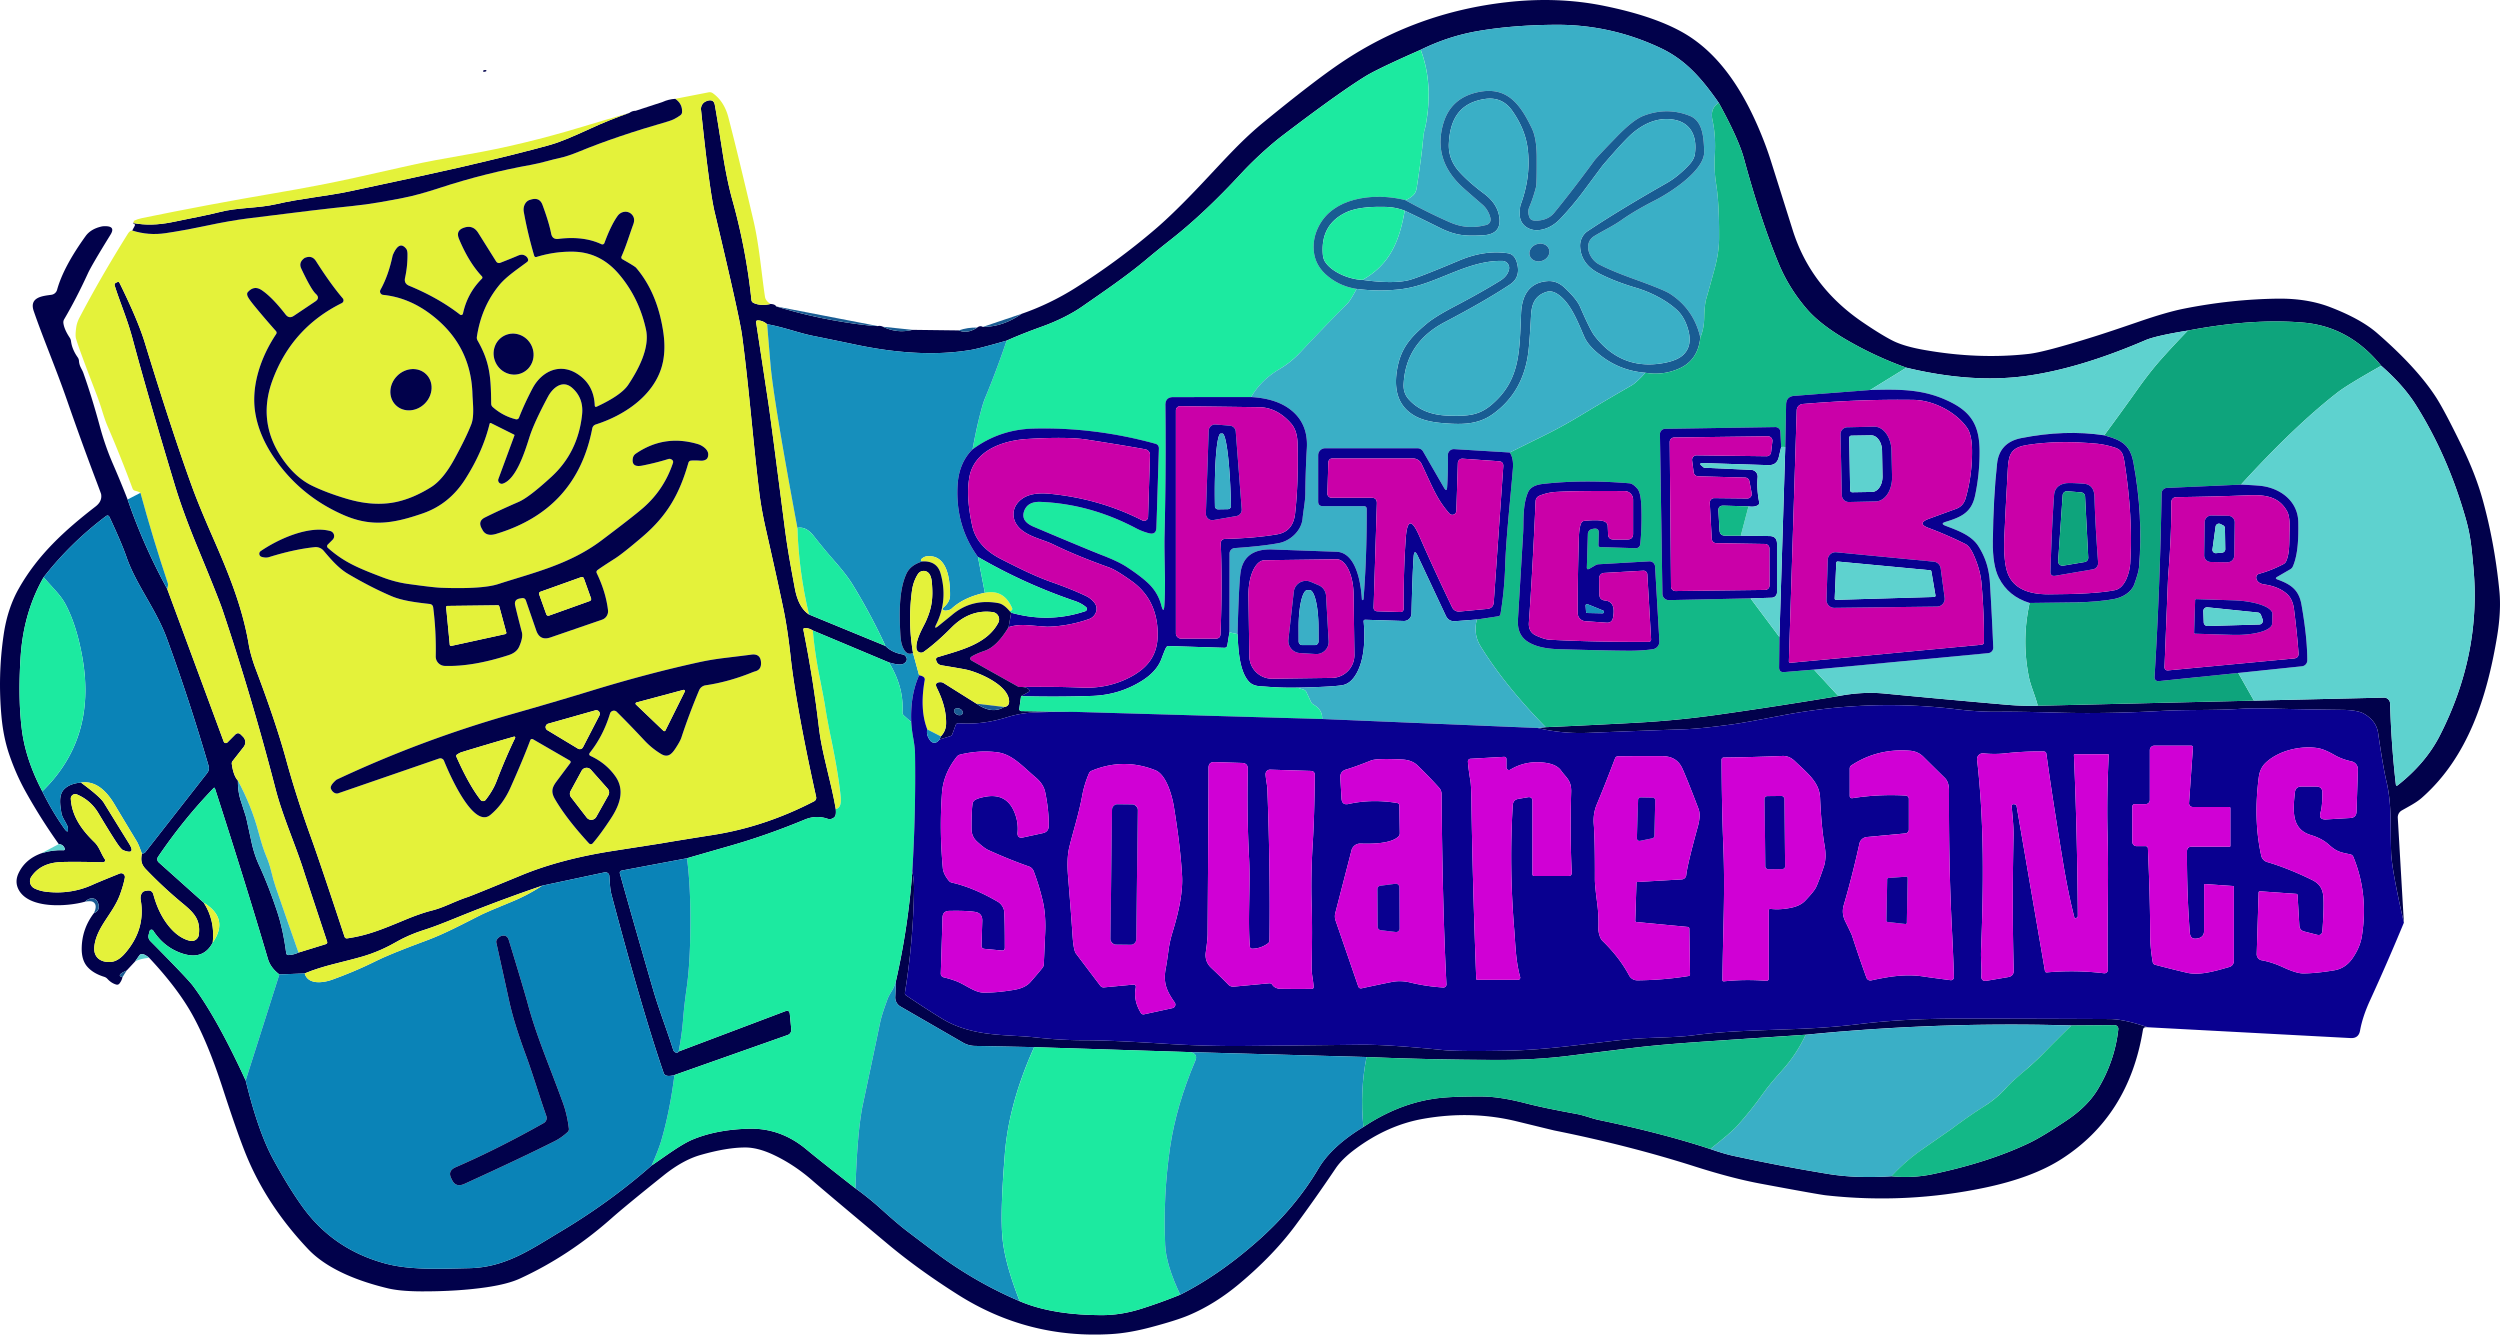 <?xml version="1.0" encoding="UTF-8" standalone="no"?>
<svg
   version="1.1"
   viewBox="0 0 614.907 328.256"
   width="614.907"
   height="328.256"
   id="svg317"
   sodipodi:docname="下载.svg"
   inkscape:version="1.3.2 (091e20e, 2023-11-25, custom)"
   xmlns:inkscape="http://www.inkscape.org/namespaces/inkscape"
   xmlns:sodipodi="http://sodipodi.sourceforge.net/DTD/sodipodi-0.dtd"
   xmlns="http://www.w3.org/2000/svg"
   xmlns:svg="http://www.w3.org/2000/svg">
  <defs
     id="defs317" />
  <sodipodi:namedview
     id="namedview317"
     pagecolor="#ffffff"
     bordercolor="#000000"
     borderopacity="0.25"
     inkscape:showpageshadow="2"
     inkscape:pageopacity="0.0"
     inkscape:pagecheckerboard="0"
     inkscape:deskcolor="#d1d1d1"
     inkscape:zoom="1.1644034"
     inkscape:cx="307.45357"
     inkscape:cy="164.4619"
     inkscape:window-width="1366"
     inkscape:window-height="705"
     inkscape:window-x="-8"
     inkscape:window-y="-8"
     inkscape:window-maximized="1"
     inkscape:current-layer="svg317" />
  <path
     fill="#01014b"
     d="m 591.265,226.948 q -3,-13.08 -3.14,-17.37 c -0.22,-7.2 0.18,-11.69 -1.15,-17.41 q -0.84,-3.58 -2.04,-11.84 -0.43,-3.02 -3.49,-4.78 -1.58,-0.9 -5.36,-0.95 -9.99,-0.12 -17.21,-0.31 -4.93,-0.14 -7.7,0.05 c -6.56,0.44 -12.83,0.17 -19.23,0.51 q -13.95,0.76 -25.45,0.44 -10.81,-0.29 -14.44,-0.23 -5.18,0.09 -10.76,-0.6 -21.39,-2.62 -42.86,1.49 -9.54,1.83 -12.07,2.18 -8.04,1.11 -12.21,1.25 -11.78,0.4 -23.55,0.88 -6.33,0.26 -12.41,-1.2 l 1.99,-0.2 q 10.7,-0.47 21.99,-1.08 10.22,-0.56 19.89,-1.92 15.24,-2.15 30.1,-4.65 5.92,-1.14 11.37,-0.62 15.09,1.46 30.19,2.77 3.61,0.31 7.49,0.23 l 53.17,-1.26 31.96,-0.74 a 1.5,1.49 88.5 0 1 1.53,1.46 q 0.29,10.16 1.41,19.86 0.06,0.56 0.5,0.21 6.85,-5.39 10.32,-12.19 10.24,-20.05 8.26,-41.36 c -0.48,-5.21 -0.71,-7.88 -1.92,-12.13 q -4.41,-15.45 -12.29,-27.93 -3.05,-4.81 -8.46,-9.54 -7.8,-9.61 -19.09,-10.61 -12.48,-1.1 -28.47,1.95 -7.9,1.27 -10.52,2.4 -16.51,7.09 -29.69,8.82 -13.14,1.73 -29.03,-2.09 -7.7,-2.77 -14.7,-6.84 -6.56,-3.81 -9.89,-7.72 -4.37,-5.13 -6.83,-11.09 -4.41,-10.65 -8.53,-25.79 -1.32,-4.85 -6.19,-13.71 c -4.2,-5.99 -8.1,-10.55 -14.35,-13.49 q -12.26,-5.77 -25.73,-5.7 -10.52,0.06 -19.14,1.54 -7.24,1.24 -14.09,4.6 -10.65,4.69 -13.7,6.58 -6.69,4.15 -20.27,14.5 c -3.19,2.43 -7.2,6.11 -10.15,9.3 q -9.07,9.81 -17.14,16.15 -3.74,2.94 -6.27,5.08 c -5.03,4.25 -11.7,8.72 -15.67,11.5 -2.89,2.02 -6.56,3.77 -10.07,5.02 q -4.76,1.71 -8.58,3.41 -6.7,1.93 -8.68,2.27 -12.35,2.12 -28.51,-1.29 -5.19,-1.09 -10.39,-2.14 c -3.49,-0.69 -7.44,-2.21 -11.33,-2.87 q -1.05,-0.92 -2.27,-0.94 -0.52,0 -0.44,0.5 1.58,10.21 3.1,20.42 0.57,3.83 3.97,30.26 c 0.65,5.04 1.39,9.02 2.45,14.71 q 0.88,4.76 3.48,6.44 l 18.82,7.74 q 1.55,1.61 4.22,2.08 0.5,0.09 0.78,0.51 0.68,0.98 -0.49,1.75 -0.83,0.55 -3.65,-0.28 l -18.74,-7.87 q -0.92,-0.58 -1.86,-0.6 -0.55,-0.02 -0.44,0.52 2.43,12.05 3.84,24.23 c 0.7,6.05 2.99,13.1 4.11,19.79 q 0.13,1.39 -0.22,1.84 a 1.61,1.65 28.8 0 1 -1.79,0.54 q -2.82,-0.96 -5.61,0.2 -9.4,3.89 -18.21,6.41 -5.48,1.57 -10.77,3.1 l -15.97,3.01 q -0.7,0.13 -0.51,0.81 3.29,11.74 8.16,28.51 c 1.43,4.91 3.3,9.63 4.94,14.81 a 1.03,1 89.8 0 0 0.64,0.65 q 0.49,0.15 0.69,-0.26 l 26.24,-9.91 q 1.01,-0.38 1.11,0.69 l 0.36,3.78 a 1.34,1.33 77.9 0 1 -0.89,1.39 l -27.85,9.84 q -2.25,0.63 -2.65,-0.52 -5.26,-15.27 -12.8,-43.73 c -0.41,-1.55 -0.42,-2.89 -0.56,-4.73 a 0.96,0.97 82.1 0 0 -1.16,-0.87 l -15.34,3.27 q -11.2,3.83 -21.74,8.15 -4.52,1.85 -7.16,2.69 -3.86,1.21 -7.04,3.03 -4.06,2.33 -8.24,3.55 c -5.09,1.48 -9.62,2.23 -14.25,4.17 l -6.23,0.25 q -2.17,-1.64 -2.82,-3.84 -5.46,-18.49 -13.04,-41.96 a 0.17,0.17 0 0 0 -0.28,-0.07 q -7.46,7.72 -13.71,16.95 a 1.04,1.04 0 0 0 0.17,1.35 l 11.08,9.92 q 2.8,4.37 2.21,9.8 -2.27,4.34 -7.33,2.75 -4.57,-1.45 -7.32,-5.69 a 0.49,0.48 35.7 0 0 -0.88,0.14 l -0.23,0.86 q -0.23,0.92 0.43,1.6 9.12,9.2 10.46,10.99 5.86,7.83 12.97,23.28 3.06,12.53 6.72,19.28 3.86,7.1 7.37,11.95 7.44,10.25 20.07,13.74 c 6.15,1.7 13.24,1.36 20.8,1.2 8.95,-0.18 15.24,-4.67 22.6,-9.07 q 12.1,-7.23 22.29,-16.19 c 3.26,-2.18 7.16,-5.19 10.21,-6.44 q 5.82,-2.39 13.68,-2.61 7.87,-0.21 14.25,5.15 2.71,2.27 12,9.53 3.24,2.31 6.43,5.19 3.98,3.6 6.28,5.34 7.26,5.52 9.41,7.04 8.66,6.08 18.27,10.18 c 6.17,2.65 13.47,3.41 20.11,3.43 q 4.79,0.02 9.8,-1.57 4.8,-1.52 9.58,-3.46 9.32,-4.7 18.67,-12.88 9.54,-8.34 15.33,-18.16 3.24,-5.48 11.05,-10.22 8.76,-5.83 18.02,-7.04 3.74,-0.49 11.11,-0.45 4.5,0.02 10.89,1.69 4.3,1.12 12.4,2.6 c 1.83,0.33 3.92,1.16 5.42,1.47 q 15.66,3.26 27.48,7.16 3.35,1.17 5.64,1.67 11.61,2.53 23.35,4.46 6.93,1.14 15.56,0.57 5.22,0.52 10.19,-0.53 13.75,-2.91 23.67,-7.64 3.28,-1.56 9.3,-5.61 5.08,-3.42 7.57,-7.55 4.22,-6.99 5.08,-14.83 a 0.92,0.91 2.8 0 0 -0.92,-1.01 l -10.61,0.08 q -32.59,-0.97 -65.36,2.28 -12.4,0.82 -25.48,1.72 -10.4,0.72 -16.47,1.45 -8.21,0.99 -16.43,2.03 -8.24,1.03 -17.69,1 -15.97,-0.04 -31.95,-0.72 l -43.17,-1.2 -38.58,-1.23 -14.59,-0.3 a 6.04,6.05 60.6 0 1 -2.91,-0.81 l -15.38,-8.88 a 2.58,2.59 16.4 0 1 -1.29,-2.37 l 0.19,-3.98 q 3.02,-13.34 4.01,-26.92 0.45,2.26 0.42,4.5 -0.19,12.74 -2.23,25.32 -0.08,0.48 0.33,0.75 4.92,3.31 8.65,5.6 c 7.7,4.73 16.27,3.92 22.95,4.68 q 6.4,0.72 12.19,0.72 6.35,-0.01 19.84,0.85 10.05,0.65 19.81,0.55 11.59,-0.11 28.05,-0.3 6.87,-0.09 20.46,1.3 3.7,0.38 15.89,0.16 c 9.28,-0.17 18.28,-1.56 28.55,-2.69 5.97,-0.65 12.12,-0.41 17.42,-1.12 q 5.56,-0.75 13.04,-1.07 c 11.01,-0.47 17.61,-0.45 27.28,-1.63 q 11.13,-1.37 24.11,-1.37 19.23,0.01 37.7,0.1 3.62,0.02 9.39,2.02 -0.54,-0.06 -0.84,0.09 -0.26,0.13 -0.34,0.65 -3.47,21.12 -20.1,31.73 -7.08,4.51 -18.61,6.95 -19.41,4.11 -39.2,1.92 -1.78,-0.19 -16.22,-2.89 -6.93,-1.3 -15.98,-4.18 -16.2,-5.17 -34.59,-8.87 -0.14,-0.02 -9.3,-2.26 -11.11,-2.71 -22.96,-0.63 -8.75,1.53 -16.68,7.39 -3.3,2.43 -4.91,4.82 -5.25,7.78 -9.93,14.08 -5.43,7.31 -13.71,14.25 -6.03,5.06 -12.48,7.78 -3.02,1.28 -9.36,2.96 -5.31,1.41 -9.66,1.67 -20.49,1.25 -37.76,-9.69 -9.7,-6.14 -17.21,-12.42 -15.51,-12.97 -18.6,-15.67 -4.53,-3.95 -9.6,-6.33 -3.77,-1.76 -6.79,-1.78 -4.54,-0.03 -11.07,1.83 -4.38,1.24 -9.14,5.05 -9.43,7.55 -12.85,10.58 -10.45,9.25 -22.48,14.78 -2.93,1.35 -8.1,2.12 -7.08,1.05 -16.08,1.03 -5.24,-0.02 -8.25,-0.74 c -7,-1.67 -14.88,-4.6 -19.66,-9.66 q -10.18,-10.75 -15.29,-23.28 -2.11,-5.19 -5.74,-16.35 -3.61,-11.1 -7.43,-17.99 -3.65,-6.58 -10.64,-14.03 -1.81,-1.51 -2.47,-0.52 -0.5,0.74 -0.97,1.4 l -2.08,2.24 q -2.76,1.22 -1.04,1.65 -0.17,0.81 -0.72,1.53 -0.33,0.43 -0.84,0.28 -1.2,-0.35 -2.16,-1.41 a 1.73,1.62 75.4 0 0 -0.76,-0.48 q -2.77,-0.85 -4.22,-2.55 -1.36,-1.6 -1.33,-4.46 0.06,-4.8 3,-8.66 1.62,-0.64 1.07,-2.36 -0.35,-1.09 -1.24,-1.25 -0.98,-0.18 -1.97,0.78 c -4.43,1.26 -13.91,1.85 -16.4,-3 q -0.99,-1.93 0.04,-4.06 1.65,-3.42 5.61,-4.84 2.7,-0.85 5.36,-0.74 0.52,0.02 0.34,-0.47 -0.37,-0.98 -1.45,-1.04 -4.54,-6.39 -8.28,-13.14 -2.24,-4.06 -3.86,-8.77 -1.46,-4.24 -1.94,-9.33 -0.96,-10.25 0.54,-20.37 0.94,-6.37 3.72,-11.27 c 4.68,-8.27 11.23,-14.25 18.87,-20.16 q 1.68,-1.29 1.36,-3.07 -0.02,-0.11 -1.06,-2.88 -3.67,-9.67 -7.32,-20.18 c -2.82,-8.11 -5.84,-15.1 -8.19,-21.94 -1.18,-3.46 2.26,-3.71 4.34,-4 a 1.69,1.69 0 0 0 1.41,-1.24 q 1.56,-5.63 7.01,-13.19 1.29,-1.79 3.99,-2.38 0.38,-0.08 1.05,-0.06 2.32,0.08 1.1,2.06 -4.63,7.49 -5.57,9.53 -2.83,6.17 -5.82,11.26 -0.28,0.46 -0.21,1 0.2,1.53 1.55,3.57 a 1.98,2.03 23.9 0 1 0.32,0.86 q 0.26,2.03 1.66,4 0.27,0.39 0.3,0.87 c 0.09,1.35 0.76,2.02 1.08,2.95 q 2.12,5.99 4.08,13.23 1.27,4.69 3.14,9.02 1.89,4.34 3.66,8.86 3.9,11.34 9.75,22.03 l 13.89,37.53 a 0.55,0.55 0 0 0 0.91,0.2 l 1.89,-1.9 q 0.72,-0.72 1.44,0 l 0.52,0.52 a 1.87,1.88 41.4 0 1 0.15,2.48 l -2.73,3.49 a 0.91,0.94 58.9 0 0 -0.19,0.71 q 0.38,2.85 1.5,4.1 -0.03,2.64 0.67,4.82 1.34,4.17 1.35,4.2 0.62,2.81 1.29,5.94 0.69,3.22 1.87,5.77 2.4,5.19 4.54,11.66 1.39,4.22 2.16,10.01 0.07,0.52 0.59,0.5 1.23,-0.05 2.44,-0.61 l 6.69,-2.07 q 0.5,-0.16 0.33,-0.66 -5.34,-16.14 -5.5,-16.63 c -2.07,-6.73 -5.37,-13.97 -7.13,-20.75 q -5.87,-22.68 -13.04,-44.05 -1.01,-3.01 -6.12,-15.36 -3.65,-8.81 -5.67,-15.51 -6.76,-22.42 -10.38,-35.96 c -1.32,-4.93 -3.1,-8.94 -4.4,-13.09 a 0.55,0.56 68.3 0 1 0.29,-0.66 l 0.37,-0.17 q 0.36,-0.16 0.53,0.19 4.51,9.14 6.22,14.71 6.75,22.04 11.62,35.43 1.69,4.64 4.97,12.12 c 3.9,8.89 7.43,17.38 9,26.84 0.29,1.74 1.06,4.24 1.65,5.78 q 4.99,13.17 7.5,22.32 2.5,9.12 6.04,18.92 2.32,6.42 8.34,24.67 0.17,0.51 0.7,0.43 c 4.9,-0.71 8.44,-2.16 14.16,-4.54 q 3.85,-1.6 6.62,-2.3 c 3.08,-0.78 5.48,-2.22 8.79,-3.31 q 1.23,-0.41 13.19,-5.35 9.64,-3.98 22.48,-5.99 11.72,-1.83 11.91,-1.86 3.91,-0.68 12.78,-2.08 12.78,-2.01 24.89,-8.29 a 0.96,0.96 0 0 0 0.49,-1.05 q -2.8,-12.61 -4.52,-22.52 -1.24,-7.17 -1.73,-11.71 -0.76,-6.95 -1.74,-11.73 -1.37,-6.64 -4.37,-19.88 -1.14,-5 -1.67,-9.4 c -1.55,-12.81 -2.5,-25.66 -4.2,-38.31 q -0.62,-4.59 -6.74,-30.32 -1.3,-5.47 -3.35,-25.16 a 2.02,2.02 0 0 1 1.18,-2.05 q 0.25,-0.11 0.3,-0.13 1.63,-0.54 1.91,0.98 0.56,3.06 1.92,11.78 1.07,6.86 2.42,11.68 3.36,12.04 4.67,24.52 0.06,0.51 0.52,0.73 1.8,0.83 4.18,0.25 1.13,0.07 1.38,0.61 11.23,3.44 23.01,4.71 1.04,0.11 2,0.12 0.66,-0.14 1.25,0.17 3.52,1.7 7.27,0.76 l 11.36,0.14 q 2.2,0.9 4.54,-0.69 0.73,-0.58 1.4,-0.17 4.94,-0.01 9.55,-3.22 6.91,-2.4 13.21,-6.36 10.36,-6.52 19.63,-14.44 4.64,-3.96 11.54,-11.28 c 6.25,-6.63 9.82,-10.69 15.28,-15.16 q 12.27,-10.04 18.9,-14.51 18.37,-12.38 40.8,-14.9 12.55,-1.42 23.93,0.91 11.85,2.41 19,6.35 c 8.83,4.87 14.61,13.69 18.78,23.25 q 1.9,4.38 3.16,8.35 0.03,0.08 5.42,17.19 4.38,13.92 17.17,22.64 4.35,2.97 7.24,4.47 2.76,1.44 7.7,2.33 13.49,2.42 25.94,1.02 3.91,-0.44 16.03,-4.24 3.89,-1.22 10.95,-3.65 6.81,-2.35 11.06,-3.21 11.63,-2.33 23.14,-2.49 7.28,-0.1 12.96,2.08 7.52,2.89 11.52,6.36 9.73,8.45 14.45,15.7 2.13,3.27 6.52,12.31 3.3,6.81 5.01,12.93 2.99,10.77 4.14,22.61 0.47,4.92 -0.61,11.32 c -2.43,14.5 -7.03,29.39 -18.47,39.45 -1.38,1.23 -3.31,2.18 -4.95,3.13 a 1.95,1.95 0 0 0 -0.97,1.8 z m -580.54,-84.96 q -4.97,8.69 -5.67,19.7 -0.64,10.21 0.32,17.81 0.93,7.34 5.03,15.15 2.4,4.88 5.37,9.09 1.2,1.7 0.88,-0.36 -0.04,-0.27 -0.85,-1.69 -0.57,-1 -0.7,-1.74 c -0.32,-1.95 -0.77,-4.51 0.8,-5.95 q 1.38,-1.29 4.01,-1.51 4.69,3.46 5.6,4.93 3.34,5.43 6.2,10.04 1.8,2.9 -1.38,1.67 -0.54,-0.21 -1.64,-1.87 -1.53,-2.3 -4.5,-7.27 -1.87,-3.13 -5.26,-4.58 a 1.1,1.09 9.5 0 0 -1.52,1.08 c 0.26,4.23 2.67,7.63 5.77,10.62 1.29,1.25 1.57,2.73 2.59,4.22 a 0.48,0.49 73.3 0 1 -0.41,0.76 q -7.41,-0.17 -10.41,-0.05 -4.97,0.21 -7.25,3.61 a 1.96,1.97 30 0 0 0.76,2.86 q 1.38,0.68 3.14,0.86 5.94,0.62 11.16,-1.75 1.47,-0.67 6.69,-2.77 a 0.93,0.92 84.4 0 1 1.25,1.03 q -0.33,1.79 -1.19,4.15 c -1.72,4.73 -5.76,7.92 -6.31,12.74 -0.3,2.67 1.53,4.02 4.05,3.83 q 1.8,-0.13 3.56,-2.19 5.04,-5.87 3.8,-13.03 a 1.93,1.31 82.8 0 1 1.13,-2.22 q 0.02,0 0.06,-0.01 1.56,-0.46 1.93,0.9 1.27,4.69 3.83,7.81 2.38,2.89 5.17,3.55 a 1.78,1.78 0 0 0 2.18,-1.54 c 0.42,-3.65 -1.12,-5.29 -3.94,-7.62 q -4.81,-3.97 -9.13,-8.49 c -1.14,-1.2 -1.25,-2.25 -0.94,-3.79 l 0.29,-0.05 q 0.37,-0.07 0.6,-0.37 l 15.17,-19.41 a 1.94,1.93 56 0 0 0.34,-1.76 q -4.72,-16.18 -10.26,-31.33 c -2.63,-7.2 -7.56,-13.2 -9.92,-20.01 q -1.22,-3.52 -4.17,-9.82 -0.33,-0.69 -0.94,-0.23 -8.7,6.56 -15.29,15 z"
     id="path207" />
  <path
     fill="#3aafc6"
     d="m 422.755,25.288 q -2.18,1.36 -1.55,4.24 0.86,3.92 0.58,8.63 -0.22,3.69 0.34,7.2 0.77,4.84 0.71,13.4 -0.03,3.39 -1.11,7.39 -1.3,4.78 -2.02,7.22 -0.47,1.6 -0.53,4.79 -0.05,2.71 -0.96,4.86 -1.61,-7 -7.49,-10.78 -1.51,-0.97 -8.74,-3.58 -5.74,-2.07 -8.72,-3.65 c -2.42,-1.29 -3.96,-5.23 -1.09,-6.97 2.57,-1.55 4.5,-2.39 6.75,-3.98 q 3.22,-2.27 8.22,-4.82 c 3.83,-1.96 12.18,-7.38 12.02,-11.97 -0.11,-3.19 -0.26,-7.45 -3.51,-8.76 q -5.58,-2.25 -11.39,-0.04 -2.53,0.97 -6.47,5.02 -5.05,5.19 -5.65,6.02 -5.29,7.24 -9.89,12.86 -1.38,1.69 -4.05,1.9 -1.54,0.12 -1.92,-0.62 a 3.4,2.91 46.2 0 1 -0.15,-2.66 q 0.99,-2.34 1.68,-5.04 0.19,-0.76 0.16,-7.33 -0.01,-4.59 -1.19,-7.04 c -2.96,-6.2 -6.31,-10.55 -13.59,-8.84 q -6.36,1.5 -8.17,7.56 -2.64,8.83 4.51,15.57 0.78,0.74 5.07,4.44 c 1.01,0.87 1.72,2.09 2,3.4 a 1.37,1.37 0 0 1 -1,1.61 c -3.01,0.78 -5.83,0.75 -9.07,-0.68 q -5.55,-2.44 -10.85,-5.4 1.01,-0.43 1.81,-1.13 0.76,-0.66 0.94,-1.79 1.27,-8.02 1.65,-12.68 0.07,-0.91 0.39,-2.03 0.18,-0.6 0.41,-2.05 1.52,-9.4 -1.44,-17.32 6.85,-3.36 14.09,-4.6 8.62,-1.48 19.14,-1.54 13.47,-0.07 25.73,5.7 c 6.25,2.94 10.15,7.5 14.35,13.49 z"
     id="path208" />
  <path
     fill="#1ceaa0"
     d="m 349.445,12.238 q 2.96,7.92 1.44,17.32 -0.23,1.45 -0.41,2.05 -0.32,1.12 -0.39,2.03 -0.38,4.66 -1.65,12.68 -0.18,1.13 -0.94,1.79 -0.8,0.7 -1.81,1.13 c -6.95,-1.82 -17.15,-1 -21.08,5.97 q -1.87,3.31 -1.42,6.86 0.42,3.31 3.19,5.68 3.13,2.67 7.3,3.31 -1.54,2.88 -2.24,3.58 -5.91,5.93 -11.62,12.04 -2.27,2.44 -5.13,4.12 -4.48,2.63 -6.97,6.86 l -19.12,0.02 q -1.98,0 -1.95,1.98 0.17,16.09 -0.21,32.1 c -0.12,5.09 0.32,11.56 -0.03,17 q -0.16,2.45 -0.78,0.08 -0.86,-3.26 -3.43,-5.59 -1.88,-1.71 -5,-3.76 -2,-1.32 -5.73,-2.78 -4.19,-1.63 -17.16,-7.12 c -1.82,-0.77 -3.11,-1.92 -2.39,-3.91 q 0.86,-2.35 4.02,-2.23 12.16,0.5 23.44,6.46 1.58,0.83 3.23,1.25 1.77,0.45 1.83,-1.38 l 0.61,-19.43 q 0.03,-0.97 -0.91,-1.22 -14.9,-4.1 -29.98,-3.71 -8.33,0.22 -14.95,5.11 0.71,-3.9 1.46,-7.02 0.97,-4.03 1.56,-5.44 2.8,-6.71 5.37,-14.29 3.82,-1.7 8.58,-3.41 c 3.51,-1.25 7.18,-3 10.07,-5.02 3.97,-2.78 10.64,-7.25 15.67,-11.5 q 2.53,-2.14 6.27,-5.08 8.07,-6.34 17.14,-16.15 c 2.95,-3.19 6.96,-6.87 10.15,-9.3 q 13.58,-10.35 20.27,-14.5 3.05,-1.89 13.7,-6.58 z"
     id="path209" />
  <ellipse
     fill="#01014b"
     cx="114.776"
     cy="36.676"
     transform="rotate(-9.4)"
     rx="0.43"
     ry="0.21"
     id="ellipse209" />
  <path
     fill="#195c93"
     d="m 418.215,83.018 q -0.58,5.51 -5.03,7.55 -4.02,1.85 -8.48,1.12 -6.9,-0.55 -12.1,-5.15 -2.12,-1.89 -2.88,-3.6 c -1.57,-3.54 -3.28,-8.25 -6.39,-10.45 q -1.57,-1.11 -2.86,-0.72 c -2.89,0.87 -3.76,2.93 -3.9,5.88 q -0.32,6.17 -0.65,8.87 -1.23,10.01 -8.81,15.38 c -3.77,2.68 -7.96,2.54 -12.41,2.16 q -4.1,-0.35 -6.54,-1.67 -5.78,-3.14 -4.6,-11.05 c 0.82,-5.45 3.13,-8.21 7.4,-11.77 q 2.07,-1.72 6.72,-4.16 6.6,-3.46 11.26,-6.34 1.85,-1.14 2.22,-2.79 a 1.72,1.72 0 0 0 -1.65,-2.1 c -8.83,-0.17 -16.32,5.89 -24.9,6.95 q -5.38,0.66 -10.94,-0.07 -4.17,-0.64 -7.3,-3.31 -2.77,-2.37 -3.19,-5.68 -0.45,-3.55 1.42,-6.86 c 3.93,-6.97 14.13,-7.79 21.08,-5.97 q 5.3,2.96 10.85,5.4 c 3.24,1.43 6.06,1.46 9.07,0.68 a 1.37,1.37 0 0 0 1,-1.61 c -0.28,-1.31 -0.99,-2.53 -2,-3.4 q -4.29,-3.7 -5.07,-4.44 -7.15,-6.74 -4.51,-15.57 1.81,-6.06 8.17,-7.56 c 7.28,-1.71 10.63,2.64 13.59,8.84 q 1.18,2.45 1.19,7.04 0.03,6.57 -0.16,7.33 -0.69,2.7 -1.68,5.04 a 3.4,2.91 46.2 0 0 0.15,2.66 q 0.38,0.74 1.92,0.62 2.67,-0.21 4.05,-1.9 4.6,-5.62 9.89,-12.86 0.6,-0.83 5.65,-6.02 3.94,-4.05 6.47,-5.02 5.81,-2.21 11.39,0.04 c 3.25,1.31 3.4,5.57 3.51,8.76 0.16,4.59 -8.19,10.01 -12.02,11.97 q -5,2.55 -8.22,4.82 c -2.25,1.59 -4.18,2.43 -6.75,3.98 -2.87,1.74 -1.33,5.68 1.09,6.97 q 2.98,1.58 8.72,3.65 7.23,2.61 8.74,3.58 5.88,3.78 7.49,10.78 z m -72.7,-31.2 q -2.25,-0.85 -4.6,-0.92 c -3.11,-0.09 -7.14,0.04 -9.93,1.39 q -6.11,2.96 -5.64,10.09 0.08,1.24 0.57,2 c 1.78,2.78 6.45,4.43 9.2,4.46 q 7.25,1.01 11.18,0.12 2.22,-0.5 12.67,-4.91 6.2,-2.62 11.97,-1.75 1.59,0.25 2.17,2.31 1.01,3.57 -1.71,5.37 -6.06,4.02 -16.01,9.24 -9.69,5.08 -10.15,15.36 -0.09,2.12 1.26,3.63 3.41,3.82 9.67,4.02 c 4.78,0.15 7.56,0.01 10.75,-2.72 7.14,-6.1 6.79,-13.32 7.22,-22.47 q 0.35,-7.41 6.49,-7.89 2.3,-0.18 4.24,1.64 2.95,2.78 3.76,4.64 2.52,5.8 3.55,7.14 6.6,8.59 16.96,6.73 3.44,-0.61 4.93,-2.07 2.21,-2.16 1.22,-5.91 -0.85,-3.24 -2.79,-5.05 c -2.51,-2.34 -6.36,-4.38 -10.26,-5.53 q -5.09,-1.51 -8.95,-3.5 -4.37,-2.25 -4.63,-6.52 c -0.1,-1.51 0.6,-3.04 1.85,-3.87 q 7.78,-5.19 19.42,-11.81 2.87,-1.63 5.58,-4.55 1.19,-1.28 1.38,-2.63 c 0.6,-4.22 -0.94,-7.84 -5.52,-8.47 q -4.83,-0.67 -9.51,3.11 -2.1,1.69 -7.68,8.22 -0.05,0.06 -4.73,6.36 -2.46,3.31 -5.57,6.63 -2.34,2.49 -5.2,2.87 c -2.39,0.33 -4.86,-1.14 -4.87,-3.79 q -0.01,-1.79 0.22,-2.43 2.63,-7.13 1.7,-14.02 -0.63,-4.63 -3.77,-9.1 -2.5,-3.54 -6.79,-2.88 c -6.22,0.97 -8.48,5.02 -8.8,10.86 q -0.21,4.03 2.69,7.17 2.36,2.56 5.98,5.25 3.17,2.36 3.71,5.58 0.74,4.43 -4.04,4.66 c -4.08,0.2 -6.53,0.17 -10.64,-1.89 q -4.22,-2.1 -8.55,-4.17 z"
     id="path210" />
  <path
     fill="#e4f23a"
     d="m 189.525,74.758 q -2.38,0.58 -4.18,-0.25 -0.46,-0.22 -0.52,-0.73 -1.31,-12.48 -4.67,-24.52 -1.35,-4.82 -2.42,-11.68 -1.36,-8.72 -1.92,-11.78 -0.28,-1.52 -1.91,-0.98 -0.05,0.02 -0.3,0.13 a 2.02,2.02 0 0 0 -1.18,2.05 q 2.05,19.69 3.35,25.16 6.12,25.73 6.74,30.32 c 1.7,12.65 2.65,25.5 4.2,38.31 q 0.53,4.4 1.67,9.4 3,13.24 4.37,19.88 0.98,4.78 1.74,11.73 0.49,4.54 1.73,11.71 1.72,9.91 4.52,22.52 a 0.96,0.96 0 0 1 -0.49,1.05 q -12.11,6.28 -24.89,8.29 -8.87,1.4 -12.78,2.08 -0.19,0.03 -11.91,1.86 -12.84,2.01 -22.48,5.99 -11.96,4.94 -13.19,5.35 c -3.31,1.09 -5.71,2.53 -8.79,3.31 q -2.77,0.7 -6.62,2.3 c -5.72,2.38 -9.26,3.83 -14.16,4.54 q -0.53,0.08 -0.7,-0.43 -6.02,-18.25 -8.34,-24.67 -3.54,-9.8 -6.04,-18.92 -2.51,-9.15 -7.5,-22.32 c -0.59,-1.54 -1.36,-4.04 -1.65,-5.78 -1.57,-9.46 -5.1,-17.95 -9,-26.84 q -3.28,-7.48 -4.97,-12.12 -4.87,-13.39 -11.62,-35.43 -1.71,-5.57 -6.22,-14.71 -0.17,-0.35 -0.53,-0.19 l -0.37,0.17 a 0.55,0.56 68.3 0 0 -0.29,0.66 c 1.3,4.15 3.08,8.16 4.4,13.09 q 3.62,13.54 10.38,35.96 2.02,6.7 5.67,15.51 5.11,12.35 6.12,15.36 7.17,21.37 13.04,44.05 c 1.76,6.78 5.06,14.02 7.13,20.75 q 0.16,0.49 5.5,16.63 0.17,0.5 -0.33,0.66 l -6.69,2.07 q -2.88,-8.12 -5.62,-16.12 -0.57,-1.66 -1.1,-3.89 -0.48,-1.98 -1.29,-3.87 -0.8,-1.88 -1.85,-5.8 -1.69,-6.37 -5.05,-12.61 -1.12,-1.25 -1.5,-4.1 a 0.91,0.94 58.9 0 1 0.19,-0.71 l 2.73,-3.49 a 1.87,1.88 41.4 0 0 -0.15,-2.48 l -0.52,-0.52 q -0.72,-0.72 -1.44,0 l -1.89,1.9 a 0.55,0.55 0 0 1 -0.91,-0.2 l -13.89,-37.53 q 0.27,-1.02 0.16,-1.37 -3.69,-11.06 -6.75,-22.29 -0.53,-0.33 -1.28,-0.5 -0.49,-0.1 -0.67,-0.57 -2.98,-8.02 -6.15,-15.35 -0.58,-1.33 -1.36,-3.89 -0.62,-2 -1.35,-3.91 -4.41,-11.43 -5.05,-13.75 -0.21,-0.74 0.05,-2.64 0.16,-1.23 0.81,-2.47 5.1,-9.76 11.89,-20.62 0.54,-0.85 1.09,-0.82 3.99,1.28 8.21,0.65 4.36,-0.64 10.06,-1.84 5.8,-1.23 10.05,-1.77 17.8,-2.27 25.75,-3.06 c 4.47,-0.44 8.82,-1.28 12.45,-1.98 q 3.68,-0.7 9.07,-2.47 11.17,-3.66 22.74,-5.73 c 2.21,-0.39 4.91,-1.25 6.73,-1.63 q 2,-0.41 4.91,-1.61 9.07,-3.74 21.93,-7.43 1.45,-0.42 2.9,-1.46 0.42,-0.3 0.44,-0.82 0.09,-2.01 -1.68,-3.24 l 8.2,-1.6 q 0.59,-0.11 1.07,0.24 2.79,2.01 3.81,5.96 2.37,9.11 6.17,25.39 c 1.41,6.03 1.95,12.93 2.82,18.7 q 0.16,1.03 1.37,1.76 z m -43.24,24.93 q -0.21,-5.12 -4.31,-7.74 c -4.26,-2.73 -8.75,-0.66 -11.01,3.61 q -1.94,3.67 -3.31,7.17 a 0.65,0.66 17.7 0 1 -0.77,0.4 q -3.16,-0.78 -5.69,-3 -0.37,-0.33 -0.38,-0.83 c -0.08,-6.47 -0.27,-10.15 -3.34,-15.53 q -0.25,-0.43 -0.18,-0.92 1.12,-7.44 5.57,-12.8 c 1.69,-2.03 4.36,-3.8 6.75,-5.59 q 0.41,-0.3 0.24,-0.78 -0.21,-0.58 -0.86,-0.88 -0.67,-0.32 -1.57,0.07 -1.67,0.72 -4.4,1.78 a 0.84,0.83 64 0 1 -1,-0.35 l -4.4,-7.02 q -1.24,-1.97 -3.37,-1.32 -0.04,0.02 -0.08,0.03 -2.16,0.68 -1.27,2.8 2.41,5.77 5.63,9.18 a 0.42,0.42 0 0 1 -0.01,0.59 q -3.57,3.55 -4.65,8.56 a 0.45,0.46 24.7 0 1 -0.72,0.27 q -5.34,-4.14 -12.52,-7.1 -1.32,-0.55 -1.01,-1.94 0.63,-2.88 0.6,-5.84 0,-0.93 -0.34,-1.35 -1.67,-2.05 -3.2,1.42 a 1.95,2.69 54 0 0 -0.15,0.46 q -1.02,4.77 -2.95,8.24 a 0.84,0.84 0 0 0 0.65,1.25 q 6.07,0.62 11.41,4.55 10.22,7.52 10.56,19.91 c 0.05,1.76 0.52,5.3 -0.27,7.33 q -1.25,3.24 -4.15,8.55 -2.76,5.07 -5.75,6.95 -4.41,2.76 -8.64,3.66 -5.49,1.16 -12.05,-0.78 -5.01,-1.48 -8.67,-3.27 -3.93,-1.93 -7.06,-6.37 -6.41,-9.08 -2.61,-19.47 4.74,-12.93 17.07,-19.04 a 0.76,0.75 56.4 0 0 0.23,-1.17 q -2.99,-3.5 -6.58,-9.15 -0.97,-1.53 -2.73,-0.81 -0.16,0.07 -0.44,0.33 -1.07,0.98 -0.46,2.3 2.44,5.19 3.59,6.24 1.11,1.02 -0.14,1.86 l -5.28,3.54 q -1.16,0.78 -2.02,-0.33 -3.34,-4.3 -5.89,-6 -1.88,-1.25 -3.43,0.53 a 1.08,0.64 60.5 0 0 -0.02,0.98 q 0.29,0.69 1.84,2.57 2.39,2.91 5.11,5.97 0.33,0.37 0.05,0.79 c -3.71,5.56 -6.16,12.59 -5.14,19.19 q 0.87,5.61 4.62,11.14 6.39,9.41 17,14.09 c 6.92,3.05 12.28,2.18 19.59,-0.34 q 6.56,-2.26 10.49,-8.47 4.31,-6.8 5.95,-13.53 0.08,-0.34 0.4,-0.19 l 5.65,2.82 q 0.12,0.06 0.07,0.19 l -3.95,10.72 a 0.88,0.88 0 0 0 1.11,1.13 c 3.2,-1.08 5.28,-7.43 6.51,-11.36 q 1.13,-3.59 4.59,-10.04 c 1.15,-2.15 3.57,-4.25 5.96,-2.13 q 2.86,2.53 2.41,6.61 -1.01,9.25 -7.51,15.23 -5.51,5.07 -8.08,6.19 -4.85,2.11 -8.31,3.84 -1.86,0.92 -0.69,2.86 0.04,0.06 0.04,0.07 0.88,1.86 3.39,1.11 19.8,-5.94 23.66,-25.9 0.15,-0.8 0.92,-1.04 c 6.94,-2.22 13.93,-6.93 16.1,-13.92 q 1.23,-3.97 0.4,-9.17 -1.49,-9.43 -6.63,-15.44 -0.28,-0.34 -3.31,-2.06 -0.48,-0.27 -0.25,-0.78 c 1.13,-2.54 1.89,-5.17 2.87,-7.84 q 0.56,-1.52 -0.42,-2.49 a 2.2,2.35 39.6 0 0 -3.45,0.44 q -1.65,2.33 -3.23,6.64 a 0.53,0.53 0 0 1 -0.73,0.3 q -4.39,-2.07 -10.58,-1.31 -1.5,0.19 -1.79,-1.3 -0.54,-2.77 -2.13,-7.06 -0.72,-1.97 -2.88,-1.3 -0.07,0.03 -0.08,0.03 a 2.68,2.2 79.3 0 0 -1.64,3 q 0.93,5.18 2.54,10.72 0.15,0.5 0.64,0.34 4.39,-1.35 8.91,-1.28 6.65,0.09 11.24,5.44 5.03,5.87 6.73,13.74 c 0.97,4.53 -1.92,9.88 -4.36,13.54 q -1.71,2.58 -7.73,5.38 -0.5,0.23 -0.52,-0.32 z m -17.749,-8.016 a 5.08,4.88 64.2 0 0 2.183,-6.697 5.08,4.88 64.2 0 0 -6.605,-2.45 5.08,4.88 64.2 0 0 -2.183,6.697 5.08,4.88 64.2 0 0 6.605,2.45 z m -23.709,0.391 a 4.81,5.33 44.6 0 0 -7.167,0.418 4.81,5.33 44.6 0 0 -0.318,7.173 4.81,5.33 44.6 0 0 7.167,-0.418 4.81,5.33 44.6 0 0 0.318,-7.173 z m -24.212,41.885 1.2,-1.2 a 1.28,1.27 30.1 0 0 -0.57,-2.13 c -5.29,-1.43 -12.75,1.94 -17.12,4.93 a 0.79,0.79 0 0 0 0.21,1.41 q 1.04,0.32 1.87,0.06 6.12,-1.91 11.19,-2.44 a 2.55,2.55 0 0 1 2.22,0.9 c 1.94,2.3 3.75,4.36 6.05,5.71 q 5.59,3.29 10.62,5.44 c 2.69,1.15 6.24,1.57 9.36,1.92 q 0.81,0.09 0.91,0.9 0.75,5.9 0.62,12 a 2.3,2.3 0 0 0 2.22,2.34 q 6.82,0.22 15.7,-2.65 1.93,-0.63 2.58,-2.04 1.02,-2.28 0.69,-3.58 -1.21,-4.63 -1.65,-6.58 -0.34,-1.47 1.15,-1.73 l 0.47,-0.08 q 0.78,-0.13 1.03,0.61 l 2.53,7.33 q 0.9,2.62 3.52,1.71 l 12.67,-4.36 a 2.18,2.18 0 0 0 1.46,-2.32 q -0.52,-4.44 -2.76,-9.1 -0.22,-0.47 0.19,-0.79 0.87,-0.66 4.29,-2.84 1.96,-1.25 6.79,-5.38 c 6.04,-5.17 9.06,-10.43 11.26,-18.14 q 0.15,-0.51 0.67,-0.56 0.85,-0.08 2.28,0.02 0.75,0.06 1.31,-0.24 0.62,-0.32 0.62,-1.31 c 0.01,-1.26 -1.59,-2.24 -2.5,-2.51 q -8.29,-2.49 -15.33,2.35 a 1.69,1.66 78 0 0 -0.71,1.11 q -0.39,2.32 2.26,1.82 3.25,-0.63 6.46,-1.62 0.29,-0.09 0.51,-0.02 0.3,0.09 0.48,0.27 a 0.64,0.66 30.2 0 1 0.17,0.68 q -2.18,6.55 -7.27,11.02 -2.37,2.08 -10.34,8.08 c -7.89,5.93 -16.78,7.94 -25.4,10.73 q -3.94,1.27 -14.08,0.9 -1.74,-0.06 -8.1,-0.94 -3.13,-0.44 -6.28,-1.64 c -5.72,-2.18 -9.38,-3.63 -13.43,-7.24 a 0.55,0.55 0 0 1 -0.02,-0.8 z m 64.49,51.16 q 3.28,-4.14 4.93,-9.59 a 1,1.01 30.8 0 1 1.67,-0.43 q 3.06,3.03 6.82,7.05 1.82,1.94 4.03,3.28 c 1.64,1.01 2.59,0.16 3.52,-1.24 q 1.21,-1.82 1.52,-2.76 1.84,-5.63 4.36,-11.63 a 2.06,2.06 0 0 1 1.59,-1.23 q 5.79,-0.85 11.72,-3.28 0.08,-0.03 0.63,-0.2 1.35,-0.43 1.29,-2.05 -0.09,-2.33 -2.4,-2.01 -0.9,0.13 -6.27,0.78 -3.44,0.41 -6.23,1.01 -12.89,2.8 -27.15,7.18 -8.48,2.6 -19.34,5.69 -22.18,6.32 -42.9,16.04 a 1.28,1.23 9.3 0 0 -0.29,0.2 q -1.51,1.35 -1.21,2.08 a 1.74,1.32 69.1 0 0 1.8,1.12 l 24.8,-8.55 a 0.96,0.97 69.6 0 1 1.21,0.55 c 1.13,2.81 7.15,16.88 11.41,13.32 q 3.11,-2.58 4.96,-6.75 3.1,-6.95 4.82,-11.54 0.22,-0.59 0.77,-0.28 l 8.92,5.16 q 0.48,0.28 0.14,0.72 -0.72,0.95 -3.35,4.47 c -1.12,1.5 -1.39,2.58 -0.39,4.31 q 2.8,4.83 8.38,10.9 a 0.62,0.61 44.1 0 0 0.92,-0.01 q 1.87,-2.14 4.45,-6.07 c 2.12,-3.21 3.56,-6.94 1.14,-10.38 q -2.26,-3.22 -6.06,-5 -0.65,-0.3 -0.21,-0.86 z"
     id="path211" />
  <path
     fill="#01014b"
     d="m 166.085,24.308 q 1.77,1.23 1.68,3.24 -0.02,0.52 -0.44,0.82 -1.45,1.04 -2.9,1.46 -12.86,3.69 -21.93,7.43 -2.91,1.2 -4.91,1.61 c -1.82,0.38 -4.52,1.24 -6.73,1.63 q -11.57,2.07 -22.74,5.73 -5.39,1.77 -9.07,2.47 c -3.63,0.7 -7.98,1.54 -12.45,1.98 q -7.95,0.79 -25.75,3.06 -4.25,0.54 -10.05,1.77 -5.7,1.2 -10.06,1.84 -4.22,0.63 -8.21,-0.65 l 0.6,-1.13 q 0.19,-0.36 -0.18,-0.55 l -0.26,-0.13 q 0.34,-0.35 0.2,-0.01 4.21,0.8 9.25,-0.2 9.55,-1.9 11.81,-2.5 c 4.48,-1.18 9.51,-0.93 13.95,-1.96 6.25,-1.45 12.19,-1.91 18.25,-3.19 q 19.43,-4.13 26.89,-5.85 14.39,-3.33 22.42,-5.58 2.96,-0.83 9.62,-3.91 4.75,-2.2 9.71,-3.91 0.77,-0.55 1.57,-0.53 l 6.63,-2.17 q 1.42,-0.66 3.1,-0.77 z"
     id="path212" />
  <path
     fill="#3aafc6"
     d="m 335.115,68.838 c 6.79,-3.77 9.1,-9.61 10.4,-17.02 q 4.33,2.07 8.55,4.17 c 4.11,2.06 6.56,2.09 10.64,1.89 q 4.78,-0.23 4.04,-4.66 -0.54,-3.22 -3.71,-5.58 -3.62,-2.69 -5.98,-5.25 -2.9,-3.14 -2.69,-7.17 c 0.32,-5.84 2.58,-9.89 8.8,-10.86 q 4.29,-0.66 6.79,2.88 3.14,4.47 3.77,9.1 0.93,6.89 -1.7,14.02 -0.23,0.64 -0.22,2.43 c 0.01,2.65 2.48,4.12 4.87,3.79 q 2.86,-0.38 5.2,-2.87 3.11,-3.32 5.57,-6.63 4.68,-6.3 4.73,-6.36 5.58,-6.53 7.68,-8.22 4.68,-3.78 9.51,-3.11 c 4.58,0.63 6.12,4.25 5.52,8.47 q -0.19,1.35 -1.38,2.63 -2.71,2.92 -5.58,4.55 -11.64,6.62 -19.42,11.81 c -1.25,0.83 -1.95,2.36 -1.85,3.87 q 0.26,4.27 4.63,6.52 3.86,1.99 8.95,3.5 c 3.9,1.15 7.75,3.19 10.26,5.53 q 1.94,1.81 2.79,5.05 0.99,3.75 -1.22,5.91 -1.49,1.46 -4.93,2.07 -10.36,1.86 -16.96,-6.73 -1.03,-1.34 -3.55,-7.14 -0.81,-1.86 -3.76,-4.64 -1.94,-1.82 -4.24,-1.64 -6.14,0.48 -6.49,7.89 c -0.43,9.15 -0.08,16.37 -7.22,22.47 -3.19,2.73 -5.97,2.87 -10.75,2.72 q -6.26,-0.2 -9.67,-4.02 -1.35,-1.51 -1.26,-3.63 0.46,-10.28 10.15,-15.36 9.95,-5.22 16.01,-9.24 2.72,-1.8 1.71,-5.37 -0.58,-2.06 -2.17,-2.31 -5.77,-0.87 -11.97,1.75 -10.45,4.41 -12.67,4.91 -3.93,0.89 -11.18,-0.12 z m 45.887,-7.536 a 2.15,2.5 71.2 0 0 -3.059,-1.23 2.15,2.5 71.2 0 0 -1.674,2.841 2.15,2.5 71.2 0 0 3.059,1.23 2.15,2.5 71.2 0 0 1.674,-2.841 z"
     id="path213" />
  <path
     fill="#195c93"
     d="m 162.985,25.078 -6.63,2.17 z"
     id="path214" />
  <path
     fill="#13b887"
     d="m 468.895,90.438 -8.9,5.49 -18.67,1.44 q -1.97,0.15 -2.01,2.13 l -0.2,10.47 q -0.56,-0.1 -1.02,0.01 l -0.18,-3.77 a 1.21,1.22 88.5 0 0 -1.23,-1.16 l -27.13,0.43 a 1.3,1.29 89.1 0 0 -1.27,1.32 l 0.61,39.28 a 1.56,1.57 88.9 0 0 1.6,1.53 l 20.08,-0.43 7.1,9.51 -0.08,7.45 q -0.02,1.28 1.26,1.17 l 7.32,-0.61 5.99,6.51 q -14.86,2.5 -30.1,4.65 -9.67,1.36 -19.89,1.92 -11.29,0.61 -21.99,1.08 -10.1,-10.3 -16.01,-19.89 -1.88,-3.07 -0.91,-6.59 l 5.27,-0.8 a 0.63,0.63 0 0 0 0.52,-0.51 q 0.97,-5.8 1.15,-11.69 c 0.23,-7.19 1.27,-16.28 1.91,-24.12 q 0.2,-2.56 -0.77,-3.96 4.22,-2.1 8.62,-4.27 4.16,-2.06 8.42,-4.62 6.45,-3.89 12.97,-7.64 1.12,-0.65 3.35,-3.08 4.46,0.73 8.48,-1.12 4.45,-2.04 5.03,-7.55 0.91,-2.15 0.96,-4.86 0.06,-3.19 0.53,-4.79 0.72,-2.44 2.02,-7.22 1.08,-4 1.11,-7.39 0.06,-8.56 -0.71,-13.4 -0.56,-3.51 -0.34,-7.2 0.28,-4.71 -0.58,-8.63 -0.63,-2.88 1.55,-4.24 4.87,8.86 6.19,13.71 4.12,15.14 8.53,25.79 2.46,5.96 6.83,11.09 3.33,3.91 9.89,7.72 7,4.07 14.7,6.84 z m -78.59,49.05 0.25,-8.16 a 1.26,1.26 0 0 1 0.99,-1.19 q 0.43,-0.1 0.61,-0.11 1.12,-0.11 1.09,1.02 l -0.09,2.97 q -0.02,0.54 0.51,0.55 l 8.68,0.27 a 1.05,1.05 0 0 0 1.08,-0.93 q 0.42,-3.88 0.31,-8.61 -0.09,-3.99 -0.93,-5 -1.14,-1.35 -2.01,-1.42 -11.6,-0.97 -21.36,0.16 -2.88,0.33 -3.62,2.1 c -1.36,3.22 -1.02,7.29 -1.17,9.87 q -1.27,21.12 -1.28,21.32 -0.27,3.77 2.38,5.49 2.63,1.72 7.67,1.86 14.36,0.41 18.04,0.37 2.72,-0.03 5.06,-0.36 a 1.89,1.89 0 0 0 1.63,-1.99 l -1.06,-18.35 a 1.36,1.36 0 0 0 -1.44,-1.28 l -12.43,0.72 q -0.41,0.02 -0.77,0.23 l -1.49,0.86 q -0.68,0.39 -0.65,-0.39 z"
     id="path215" />
  <path
     fill="#e4f23a"
     d="m 154.785,27.778 q -4.96,1.71 -9.71,3.91 -6.66,3.08 -9.62,3.91 -8.03,2.25 -22.42,5.58 -7.46,1.72 -26.89,5.85 c -6.06,1.28 -12,1.74 -18.25,3.19 -4.44,1.03 -9.47,0.78 -13.95,1.96 q -2.26,0.6 -11.81,2.5 -5.04,1 -9.25,0.2 l 0.02,-0.57 q 0.96,-0.45 2.04,-0.67 16.27,-3.34 32.65,-6.13 11.09,-1.89 19.65,-3.78 2.04,-0.45 14.01,-3.14 4.73,-1.06 14.08,-2.67 13.16,-2.28 27.88,-6.73 5.76,-1.75 11.57,-3.41 z"
     id="path216" />
  <path
     fill="#01014b"
     d="m 146.805,100.008 q 6.02,-2.8 7.73,-5.38 c 2.44,-3.66 5.33,-9.01 4.36,-13.54 q -1.7,-7.87 -6.73,-13.74 -4.59,-5.35 -11.24,-5.44 -4.52,-0.07 -8.91,1.28 -0.49,0.16 -0.64,-0.34 -1.61,-5.54 -2.54,-10.72 a 2.68,2.2 79.3 0 1 1.64,-3 q 0.01,0 0.08,-0.03 2.16,-0.67 2.88,1.3 1.59,4.29 2.13,7.06 0.29,1.49 1.79,1.3 6.19,-0.76 10.58,1.31 a 0.53,0.53 0 0 0 0.73,-0.3 q 1.58,-4.31 3.23,-6.64 a 2.2,2.35 39.6 0 1 3.45,-0.44 q 0.98,0.97 0.42,2.49 c -0.98,2.67 -1.74,5.3 -2.87,7.84 q -0.23,0.51 0.25,0.78 3.03,1.72 3.31,2.06 5.14,6.01 6.63,15.44 0.83,5.2 -0.4,9.17 c -2.17,6.99 -9.16,11.7 -16.1,13.92 q -0.77,0.24 -0.92,1.04 -3.86,19.96 -23.66,25.9 -2.51,0.75 -3.39,-1.11 0,-0.01 -0.04,-0.07 -1.17,-1.94 0.69,-2.86 3.46,-1.73 8.31,-3.84 2.57,-1.12 8.08,-6.19 6.5,-5.98 7.51,-15.23 0.45,-4.08 -2.41,-6.61 c -2.39,-2.12 -4.81,-0.02 -5.96,2.13 q -3.46,6.45 -4.59,10.04 c -1.23,3.93 -3.31,10.28 -6.51,11.36 a 0.88,0.88 0 0 1 -1.11,-1.13 l 3.95,-10.72 q 0.05,-0.13 -0.07,-0.19 l -5.65,-2.82 q -0.32,-0.15 -0.4,0.19 -1.64,6.73 -5.95,13.53 -3.93,6.21 -10.49,8.47 c -7.31,2.52 -12.67,3.39 -19.59,0.34 q -10.61,-4.68 -17,-14.09 -3.75,-5.53 -4.62,-11.14 c -1.02,-6.6 1.43,-13.63 5.14,-19.19 q 0.28,-0.42 -0.05,-0.79 -2.72,-3.06 -5.11,-5.97 -1.55,-1.88 -1.84,-2.57 a 1.08,0.64 60.5 0 1 0.02,-0.98 q 1.55,-1.78 3.43,-0.53 2.55,1.7 5.89,6 0.86,1.11 2.02,0.33 l 5.28,-3.54 q 1.25,-0.84 0.14,-1.86 -1.15,-1.05 -3.59,-6.24 -0.61,-1.32 0.46,-2.3 0.28,-0.26 0.44,-0.33 1.76,-0.72 2.73,0.81 3.59,5.65 6.58,9.15 a 0.76,0.75 56.4 0 1 -0.23,1.17 q -12.33,6.11 -17.07,19.04 -3.8,10.39 2.61,19.47 3.13,4.44 7.06,6.37 3.66,1.79 8.67,3.27 6.56,1.94 12.05,0.78 4.23,-0.9 8.64,-3.66 2.99,-1.88 5.75,-6.95 2.9,-5.31 4.15,-8.55 c 0.79,-2.03 0.32,-5.57 0.27,-7.33 q -0.34,-12.39 -10.56,-19.91 -5.34,-3.93 -11.41,-4.55 a 0.84,0.84 0 0 1 -0.65,-1.25 q 1.93,-3.47 2.95,-8.24 a 1.95,2.69 54 0 1 0.15,-0.46 q 1.53,-3.47 3.2,-1.42 0.34,0.42 0.34,1.35 0.03,2.96 -0.6,5.84 -0.31,1.39 1.01,1.94 7.18,2.96 12.52,7.1 a 0.45,0.46 24.7 0 0 0.72,-0.27 q 1.08,-5.01 4.65,-8.56 a 0.42,0.42 0 0 0 0.01,-0.59 q -3.22,-3.41 -5.63,-9.18 -0.89,-2.12 1.27,-2.8 0.04,-0.01 0.08,-0.03 2.13,-0.65 3.37,1.32 l 4.4,7.02 a 0.84,0.83 64 0 0 1,0.35 q 2.73,-1.06 4.4,-1.78 0.9,-0.39 1.57,-0.07 0.65,0.3 0.86,0.88 0.17,0.48 -0.24,0.78 c -2.39,1.79 -5.06,3.56 -6.75,5.59 q -4.45,5.36 -5.57,12.8 -0.07,0.49 0.18,0.92 c 3.07,5.38 3.26,9.06 3.34,15.53 q 0.01,0.5 0.38,0.83 2.53,2.22 5.69,3 a 0.65,0.66 17.7 0 0 0.77,-0.4 q 1.37,-3.5 3.31,-7.17 c 2.26,-4.27 6.75,-6.34 11.01,-3.61 q 4.1,2.62 4.31,7.74 0.02,0.55 0.52,0.32 z"
     id="path217" />
  <path
     fill="#1ceaa0"
     d="m 345.515,51.818 c -1.3,7.41 -3.61,13.25 -10.4,17.02 -2.75,-0.03 -7.42,-1.68 -9.2,-4.46 q -0.49,-0.76 -0.57,-2 -0.47,-7.13 5.64,-10.09 c 2.79,-1.35 6.82,-1.48 9.93,-1.39 q 2.35,0.07 4.6,0.92 z"
     id="path218" />
  <ellipse
     fill="#195c93"
     cx="338.419"
     cy="180.815"
     transform="rotate(-18.8)"
     rx="2.5"
     ry="2.15"
     id="ellipse220" />
  <path
     fill="#3aafc6"
     d="m 404.705,91.688 q -2.23,2.43 -3.35,3.08 -6.52,3.75 -12.97,7.64 -4.26,2.56 -8.42,4.62 -4.4,2.17 -8.62,4.27 l -13.67,-0.83 a 1.46,1.46 0 0 0 -1.55,1.49 q 0.07,4.11 -0.18,7.84 -0.09,1.35 -0.77,0.18 l -5.16,-8.95 a 1.55,1.55 0 0 0 -1.34,-0.77 h -22.75 a 1.7,1.7 0 0 0 -1.7,1.7 v 11.41 q 0,1.12 1.13,1.12 h 10.05 q 0.76,0 0.76,0.75 0.03,11.82 -0.79,22.17 -0.01,0.07 -0.2,0.18 l -0.01,0.01 a 0.19,0.13 79.3 0 1 -0.19,-0.19 c -0.24,-4.13 -1.45,-11.55 -6.29,-11.7 q -5.44,-0.18 -15.73,-0.56 -7.07,-0.25 -7.85,5.85 -0.4,3.1 -0.71,14.98 l -2,-0.44 0.03,-19.38 a 1.35,1.36 88 0 1 1.26,-1.35 q 7.16,-0.5 10.97,-1.25 c 2.57,-0.5 5.44,-2.9 5.73,-6.01 0.17,-1.82 0.66,-4.26 0.68,-6.14 q 0.04,-5.58 0.37,-11.16 0.36,-6.23 -4.19,-9.62 -3.52,-2.63 -9.53,-2.97 2.49,-4.23 6.97,-6.86 2.86,-1.68 5.13,-4.12 5.71,-6.11 11.62,-12.04 0.7,-0.7 2.24,-3.58 5.56,0.73 10.94,0.07 c 8.58,-1.06 16.07,-7.12 24.9,-6.95 a 1.72,1.72 0 0 1 1.65,2.1 q -0.37,1.65 -2.22,2.79 -4.66,2.88 -11.26,6.34 -4.65,2.44 -6.72,4.16 c -4.27,3.56 -6.58,6.32 -7.4,11.77 q -1.18,7.91 4.6,11.05 2.44,1.32 6.54,1.67 c 4.45,0.38 8.64,0.52 12.41,-2.16 q 7.58,-5.37 8.81,-15.38 0.33,-2.7 0.65,-8.87 c 0.14,-2.95 1.01,-5.01 3.9,-5.88 q 1.29,-0.39 2.86,0.72 c 3.11,2.2 4.82,6.91 6.39,10.45 q 0.76,1.71 2.88,3.6 5.2,4.6 12.1,5.15 z"
     id="path221" />
  <path
     fill="#195c93"
     d="m 215.915,80.198 q -0.96,-0.01 -2,-0.12 -11.78,-1.27 -23.01,-4.71 z"
     id="path222" />
  <path
     fill="#195c93"
     d="m 251.285,77.188 q -4.61,3.21 -9.55,3.22 z"
     id="path223" />
  <path
     fill="#e4f23a"
     d="m 188.685,79.748 q 0.41,4.98 0.83,9.91 0.78,8.95 6.62,40.2 0.32,10.65 2.84,21.28 -2.6,-1.68 -3.48,-6.44 c -1.06,-5.69 -1.8,-9.67 -2.45,-14.71 q -3.4,-26.43 -3.97,-30.26 -1.52,-10.21 -3.1,-20.42 -0.08,-0.5 0.44,-0.5 1.22,0.02 2.27,0.94 z"
     id="path224" />
  <path
     fill="#0ea47c"
     d="m 585.695,89.968 q -8.26,4.65 -10.61,6.46 -10.47,8.08 -23.89,22.77 l -18.22,0.81 a 1.36,1.36 0 0 0 -1.3,1.34 q -0.38,23.06 -1.74,45.24 a 0.9,0.9 0 0 0 0.99,0.95 l 19.6,-2.02 3.86,6.81 -53.17,1.26 c -0.6,-2.4 -1.72,-4.83 -2.16,-6.96 q -1.87,-9.13 0.16,-18.32 5.8,-0.11 11.34,-0.15 c 3.2,-0.02 7,-0.34 9.61,-0.86 1.74,-0.35 4.05,-1.53 4.78,-3.58 q 1.07,-2.96 1.18,-4.22 1.03,-12.71 -1.37,-25.66 c -0.52,-2.8 -1.51,-4.52 -3.99,-5.68 q -0.94,-0.44 -3.21,-1.09 4.22,-5.71 8.07,-11.13 3.14,-4.44 5.93,-7.57 3.2,-3.59 6.58,-7.06 15.99,-3.05 28.47,-1.95 11.29,1 19.09,10.61 z"
     id="path225" />
  <path
     fill="#168fbc"
     d="m 247.595,83.778 q -2.57,7.58 -5.37,14.29 -0.59,1.41 -1.56,5.44 -0.75,3.12 -1.46,7.02 -3.4,3.36 -3.69,8.98 -0.5,9.9 5.02,17.47 l 1.7,8.82 q -5.21,1.14 -8.2,3.93 -0.33,0.31 -1.26,0.45 -0.41,0.07 -0.75,-0.13 a 0.34,0.33 40.1 0 1 -0.05,-0.54 q 1.68,-1.45 1.7,-2.98 c 0.05,-3.62 -0.54,-10.16 -5.61,-9.71 q -0.49,0.04 -0.91,0.29 -1.12,0.69 -0.26,0.98 -2.95,0.88 -3.94,3.01 c -1.84,3.97 -1.78,9.5 -1.51,14.78 q 0.09,1.84 0.46,2.9 0.92,2.62 2.66,1.83 l 1.5,5.49 q -2.2,4.94 -1.93,11.52 l -1.81,-1.62 q -0.38,-0.35 -0.35,-0.86 0.38,-6.13 -3.32,-12.2 2.82,0.83 3.65,0.28 1.17,-0.77 0.49,-1.75 -0.28,-0.42 -0.78,-0.51 -2.67,-0.47 -4.22,-2.08 -3.58,-7.76 -8.09,-15.11 -1.5,-2.45 -4.68,-6.04 -2.13,-2.41 -4.9,-5.92 -1.91,-2.42 -3.99,-1.95 -5.84,-31.25 -6.62,-40.2 -0.42,-4.93 -0.83,-9.91 c 3.89,0.66 7.84,2.18 11.33,2.87 q 5.2,1.05 10.39,2.14 16.16,3.41 28.51,1.29 1.98,-0.34 8.68,-2.27 z"
     id="path226" />
  <path
     fill="#195c93"
     d="m 224.435,81.128 q -3.75,0.94 -7.27,-0.76 z"
     id="path227" />
  <path
     fill="#195c93"
     d="m 240.335,80.578 q -2.34,1.59 -4.54,0.69 2.27,-0.77 4.54,-0.69 z"
     id="path228" />
  <path
     fill="#5ed2cf"
     d="m 538.135,81.308 q -3.38,3.47 -6.58,7.06 -2.79,3.13 -5.93,7.57 -3.85,5.42 -8.07,11.13 -9.67,-1.44 -20.41,0.69 -5.37,1.07 -5.94,6.29 -0.91,8.37 -1.04,19.1 -0.08,5.9 1.48,8.98 2.33,4.59 7.57,6.18 -2.03,9.19 -0.16,18.32 c 0.44,2.13 1.56,4.56 2.16,6.96 q -3.88,0.08 -7.49,-0.23 -15.1,-1.31 -30.19,-2.77 -5.45,-0.52 -11.37,0.62 l -5.99,-6.51 42.86,-4.05 a 1.36,1.36 0 0 0 1.23,-1.41 q -0.35,-8.35 -0.82,-15.92 c -0.23,-3.6 -1.18,-6.37 -2.86,-9.01 -1.74,-2.72 -5.25,-3.9 -8.05,-4.98 q -1.41,-0.55 0.04,-0.98 c 3.91,-1.18 6.35,-2.35 7.22,-6.45 q 1.15,-5.4 1.11,-11.03 c -0.05,-5.95 -1.87,-9.29 -6.99,-11.89 -6.47,-3.28 -12.28,-3.26 -19.92,-3.05 l 8.9,-5.49 q 15.89,3.82 29.03,2.09 13.18,-1.73 29.69,-8.82 2.62,-1.13 10.52,-2.4 z"
     id="path229" />
  <ellipse
     fill="#01014b"
     cx="133.396"
     cy="-75.825"
     transform="rotate(64.2)"
     rx="5.08"
     ry="4.88"
     id="ellipse229" />
  <path
     fill="#5ed2cf"
     d="m 585.695,89.968 q 5.41,4.73 8.46,9.54 7.88,12.48 12.29,27.93 c 1.21,4.25 1.44,6.92 1.92,12.13 q 1.98,21.31 -8.26,41.36 -3.47,6.8 -10.32,12.19 -0.44,0.35 -0.5,-0.21 -1.12,-9.7 -1.41,-19.86 a 1.5,1.49 88.5 0 0 -1.53,-1.46 l -31.96,0.74 -3.86,-6.81 15.67,-1.64 a 1.46,1.45 87.2 0 0 1.31,-1.45 q 0,-5.61 -1.44,-13.78 c -0.65,-3.65 -2.7,-4.95 -5.9,-6.12 q -0.73,-0.26 -0.05,-0.65 l 3.19,-1.85 q 0.46,-0.26 0.67,-0.75 c 1.33,-3.09 1.37,-7.4 1.32,-10.85 -0.09,-5.25 -4.54,-8.46 -9.39,-8.94 q -1.26,-0.13 -4.71,-0.29 13.42,-14.69 23.89,-22.77 2.35,-1.81 10.61,-6.46 z"
     id="path230" />
  <ellipse
     fill="#01014b"
     cx="2.724"
     cy="139.282"
     transform="rotate(-45.4)"
     rx="5.33"
     ry="4.81"
     id="ellipse230" />
  <path
     fill="#090090"
     d="m 459.995,95.928 c 7.64,-0.21 13.45,-0.23 19.92,3.05 5.12,2.6 6.94,5.94 6.99,11.89 q 0.04,5.63 -1.11,11.03 c -0.87,4.1 -3.31,5.27 -7.22,6.45 q -1.45,0.43 -0.04,0.98 c 2.8,1.08 6.31,2.26 8.05,4.98 1.68,2.64 2.63,5.41 2.86,9.01 q 0.47,7.57 0.82,15.92 a 1.36,1.36 0 0 1 -1.23,1.41 l -42.86,4.05 -7.32,0.61 q -1.28,0.11 -1.26,-1.17 l 0.08,-7.45 1.44,-46.72 0.2,-10.47 q 0.04,-1.98 2.01,-2.13 z m 14.36,33.93 q -2.91,-1.09 -0.05,-2.21 0.28,-0.11 6.8,-2.49 1.81,-0.66 2.37,-2.59 1.63,-5.67 1.58,-11.77 -0.03,-3.86 -1.23,-5.58 c -2.84,-4.05 -8.5,-6.79 -13.13,-6.86 q -12.85,-0.2 -27.31,1.01 a 1.59,1.6 88.4 0 0 -1.46,1.54 l -1.93,61.79 a 0.32,0.32 0 0 0 0.35,0.33 l 47.01,-4.45 q 0.61,-0.06 0.62,-0.67 0.07,-6.92 -0.59,-14.37 -0.3,-3.47 -2.01,-7.21 -0.92,-2 -1.98,-2.53 -4.46,-2.22 -9.04,-3.94 z"
     id="path231" />
  <path
     fill="#090090"
     d="m 307.715,97.658 q 6.01,0.34 9.53,2.97 4.55,3.39 4.19,9.62 -0.33,5.58 -0.37,11.16 c -0.02,1.88 -0.51,4.32 -0.68,6.14 -0.29,3.11 -3.16,5.51 -5.73,6.01 q -3.81,0.75 -10.97,1.25 a 1.35,1.36 88 0 0 -1.26,1.35 l -0.03,19.38 -0.52,3.24 a 0.66,0.66 0 0 1 -0.66,0.56 l -13.72,-0.43 q -0.48,-0.02 -0.7,0.41 -0.35,0.67 -1.11,2.72 -1.16,3.12 -4.8,5.41 -5.6,3.5 -12.23,3.72 -8.72,0.3 -17.51,0.06 l 1.75,-0.97 q 0.52,-0.29 0.12,-0.72 -0.61,-0.66 -2.42,-0.55 8.51,-0.15 15.56,0.14 6.51,0.27 11.99,-2.66 c 4.41,-2.35 6.66,-5.61 6.61,-10.59 -0.05,-5.27 -1.96,-9.75 -6.33,-12.9 q -3.86,-2.77 -5.64,-3.41 -8.12,-2.91 -13.66,-5.63 c -2.48,-1.21 -5.71,-1.79 -7.95,-3.67 -2.6,-2.19 -2.56,-5.69 0.34,-7.67 q 2.31,-1.57 6.64,-1.15 12.3,1.19 22.81,6.55 a 0.98,0.97 14.5 0 0 1.42,-0.83 l 0.47,-15.23 a 1.4,1.4 0 0 0 -1.14,-1.42 q -4.73,-0.88 -14.37,-2.39 -4.78,-0.75 -14.62,-0.16 c -5.97,0.36 -13.18,2.78 -14.32,9.53 q -0.82,4.8 0.73,11.86 1.13,5.16 7.23,8.23 c 3.2,1.62 7.79,4 12.27,5.58 q 4.86,1.7 8.49,3.43 1.2,0.57 2.05,1.64 c 1.19,1.52 0.27,3.46 -1.3,4.02 q -4.94,1.75 -10.19,1.89 -0.3,0.01 -4.78,-0.36 -2.7,-0.22 -4.83,0.47 l 0.64,-3.55 q 9.33,2.61 18.23,-0.38 a 0.58,0.58 0 0 0 0.18,-1 q -1.14,-0.96 -2.74,-1.5 -12.51,-4.26 -23.85,-10.85 -5.52,-7.57 -5.02,-17.47 0.29,-5.62 3.69,-8.98 6.62,-4.89 14.95,-5.11 15.08,-0.39 29.98,3.71 0.94,0.25 0.91,1.22 l -0.61,19.43 q -0.06,1.83 -1.83,1.38 -1.65,-0.42 -3.23,-1.25 -11.28,-5.96 -23.44,-6.46 -3.16,-0.12 -4.02,2.23 c -0.72,1.99 0.57,3.14 2.39,3.91 q 12.97,5.49 17.16,7.12 3.73,1.46 5.73,2.78 3.12,2.05 5,3.76 2.57,2.33 3.43,5.59 0.62,2.37 0.78,-0.08 c 0.35,-5.44 -0.09,-11.91 0.03,-17 q 0.38,-16.01 0.21,-32.1 -0.03,-1.98 1.95,-1.98 z m -7.45,35.95 a 1.01,1.01 0 0 1 0.98,-1.05 q 7.47,-0.19 12.89,-1.13 3.9,-0.67 4.41,-5.08 0.85,-7.37 0.61,-17.3 -0.08,-3.17 -1.6,-4.9 -3.47,-3.93 -7.86,-3.99 -13.86,-0.19 -19.41,-0.25 a 1.05,1.05 0 0 0 -1.06,1.05 v 54.82 a 1.3,1.3 0 0 0 1.3,1.3 h 8.48 q 1.16,0 1.2,-1.16 0.47,-12.01 0.06,-22.31 z"
     id="path232" />
  <path
     fill="#ca00a8"
     d="m 474.355,129.858 q 4.58,1.72 9.04,3.94 1.06,0.53 1.98,2.53 1.71,3.74 2.01,7.21 0.66,7.45 0.59,14.37 -0.01,0.61 -0.62,0.67 l -47.01,4.45 a 0.32,0.32 0 0 1 -0.35,-0.33 l 1.93,-61.79 a 1.59,1.6 88.4 0 1 1.46,-1.54 q 14.46,-1.21 27.31,-1.01 c 4.63,0.07 10.29,2.81 13.13,6.86 q 1.2,1.72 1.23,5.58 0.05,6.1 -1.58,11.77 -0.56,1.93 -2.37,2.59 -6.52,2.38 -6.8,2.49 -2.86,1.12 0.05,2.21 z m -21.66,-23.01 0.34,14.96 a 1.71,1.71 0 0 0 1.75,1.67 l 6.6,-0.15 a 5.99,4.13 88.7 0 0 3.99,-6.08 l -0.14,-6.4 a 5.99,4.13 88.7 0 0 -4.27,-5.9 l -6.6,0.15 a 1.71,1.71 0 0 0 -1.67,1.75 z m 23.74,42.35 a 1.91,1.91 0 0 0 1.87,-2.17 l -0.97,-7.24 a 1.91,1.91 0 0 0 -1.71,-1.64 l -23.97,-2.31 a 1.91,1.91 0 0 0 -2.09,1.85 l -0.31,9.85 a 1.91,1.91 0 0 0 1.93,1.97 z"
     id="path233" />
  <path
     fill="#ca00a8"
     d="m 300.265,133.608 q 0.41,10.3 -0.06,22.31 -0.04,1.16 -1.2,1.16 h -8.48 a 1.3,1.3 0 0 1 -1.3,-1.3 v -54.82 a 1.05,1.05 0 0 1 1.06,-1.05 q 5.55,0.06 19.41,0.25 4.39,0.06 7.86,3.99 1.52,1.73 1.6,4.9 0.24,9.93 -0.61,17.3 -0.51,4.41 -4.41,5.08 -5.42,0.94 -12.89,1.13 a 1.01,1.01 0 0 0 -0.98,1.05 z m -3.66,-7.3 a 1.58,1.58 0 0 0 1.85,1.61 l 5.66,-0.99 a 1.58,1.58 0 0 0 1.3,-1.68 l -1.47,-19.09 a 1.58,1.58 0 0 0 -1.45,-1.46 l -3.49,-0.28 a 1.58,1.58 0 0 0 -1.71,1.52 z"
     id="path234" />
  <path
     fill="#090090"
     d="m 296.605,126.308 0.69,-20.37 a 1.58,1.58 0 0 1 1.71,-1.52 l 3.49,0.28 a 1.58,1.58 0 0 1 1.45,1.46 l 1.47,19.09 a 1.58,1.58 0 0 1 -1.3,1.68 l -5.66,0.99 a 1.58,1.58 0 0 1 -1.85,-1.61 z m 3.01,-1.03 2.4,-0.04 a 0.77,0.77 0 0 0 0.75,-0.79 v -0.18 a 17.67,1.76 88.9 0 0 -2.1,-17.63 l -0.42,0.01 a 17.67,1.76 88.9 0 0 -1.42,17.7 v 0.18 a 0.77,0.77 0 0 0 0.79,0.75 z"
     id="path235" />
  <path
     fill="#090090"
     d="m 438.095,109.978 -0.58,2.46 q -0.48,2.03 -2.57,1.97 l -16.45,-0.52 a 0.27,0.27 0 0 0 -0.18,0.47 l 0.38,0.33 q 0.42,0.36 0.43,0.36 l 11.61,0.52 a 1.66,1.66 0 0 1 1.58,1.8 q -0.26,2.96 0.37,6.13 0.11,0.54 -0.37,0.8 -0.88,0.49 -2.25,0.25 l -6.15,-0.18 q -1.33,-0.03 -1.25,1.3 l 0.27,4.78 q 0.08,1.3 1.38,1.3 l 3.85,0.01 7.05,0.09 q 1.86,0.02 1.86,1.89 v 11.96 a 1.32,1.32 0 0 1 -1.28,1.32 l -5.22,0.16 -20.08,0.43 a 1.56,1.57 88.9 0 1 -1.6,-1.53 l -0.61,-39.28 a 1.3,1.29 89.1 0 1 1.27,-1.32 l 27.13,-0.43 a 1.21,1.22 88.5 0 1 1.23,1.16 z m -15.97,23.62 a 1.11,1.11 0 0 1 -1.09,-1.05 l -0.49,-8.86 a 1.11,1.11 0 0 1 1.12,-1.17 l 8.08,0.09 a 1.11,1.11 0 0 0 1.1,-1.32 l -0.55,-2.91 a 1.11,1.11 0 0 0 -1.05,-0.91 l -11.59,-0.32 a 1.11,1.11 0 0 1 -1.07,-0.97 l -0.39,-2.93 a 1.11,1.11 0 0 1 1.11,-1.25 l 17.2,0.22 a 1.11,1.11 0 0 0 1.12,-0.98 l 0.32,-2.69 a 1.11,1.11 0 0 0 -1.12,-1.24 l -23.04,0.3 a 1.11,1.11 0 0 0 -1.1,1.12 l 0.32,35.55 a 1.11,1.11 0 0 0 1.12,1.1 l 22.02,-0.28 a 1.11,1.11 0 0 0 1.1,-1.11 l -0.03,-9.08 a 1.11,1.11 0 0 0 -1.09,-1.11 z"
     id="path236" />
  <path
     fill="#01014b"
     d="m 452.695,106.848 a 1.71,1.71 0 0 1 1.67,-1.75 l 6.6,-0.15 a 5.99,4.13 88.7 0 1 4.27,5.9 l 0.14,6.4 a 5.99,4.13 88.7 0 1 -3.99,6.08 l -6.6,0.15 a 1.71,1.71 0 0 1 -1.75,-1.67 z m 2.15,0.83 0.22,12.9 a 0.51,0.51 0 0 0 0.52,0.5 l 4.87,-0.08 a 3.8,2.64 89 0 0 2.57,-3.85 l -0.11,-6.32 a 3.8,2.64 89 0 0 -2.7,-3.75 l -4.87,0.08 a 0.51,0.51 0 0 0 -0.5,0.52 z"
     id="path237"
     style="fill:#090090;fill-opacity:1" />
  <path
     fill="#090090"
     d="m 517.555,107.068 q 2.27,0.65 3.21,1.09 c 2.48,1.16 3.47,2.88 3.99,5.68 q 2.4,12.95 1.37,25.66 -0.11,1.26 -1.18,4.22 c -0.73,2.05 -3.04,3.23 -4.78,3.58 -2.61,0.52 -6.41,0.84 -9.61,0.86 q -5.54,0.04 -11.34,0.15 -5.24,-1.59 -7.57,-6.18 -1.56,-3.08 -1.48,-8.98 0.13,-10.73 1.04,-19.1 0.57,-5.22 5.94,-6.29 10.74,-2.13 20.41,-0.69 z m 2.63,38.09 c 2.58,-0.52 3.65,-4.49 3.78,-6.59 q 0.7,-11.51 -1.43,-24.99 -0.23,-1.46 -0.61,-2.18 -0.49,-0.9 -1.72,-1.3 -2.39,-0.76 -4.33,-0.95 -9.51,-0.91 -17.19,0.29 c -3.6,0.56 -4.61,1.84 -4.82,5.57 q -0.62,11.01 -0.86,16.69 -0.3,6.76 0.94,9.64 2.1,4.85 9.86,4.84 11.5,-0.02 16.38,-1.02 z"
     id="path238" />
  <path
     fill="#3aafc6"
     d="m 299.615,125.278 a 0.77,0.77 0 0 1 -0.79,-0.75 v -0.18 a 17.67,1.76 88.9 0 1 1.42,-17.7 l 0.42,-0.01 a 17.67,1.76 88.9 0 1 2.1,17.63 v 0.18 a 0.77,0.77 0 0 1 -0.75,0.79 z"
     id="path239" />
  <path
     fill="#5ed2cf"
     d="m 454.845,107.678 a 0.51,0.51 0 0 1 0.5,-0.52 l 4.87,-0.08 a 3.8,2.64 89 0 1 2.7,3.75 l 0.11,6.32 a 3.8,2.64 89 0 1 -2.57,3.85 l -4.87,0.08 a 0.51,0.51 0 0 1 -0.52,-0.5 z"
     id="path240" />
  <path
     fill="#ca00a8"
     d="m 422.125,133.598 12,0.2 a 1.11,1.11 0 0 1 1.09,1.11 l 0.03,9.08 a 1.11,1.11 0 0 1 -1.1,1.11 l -22.02,0.28 a 1.11,1.11 0 0 1 -1.12,-1.1 l -0.32,-35.55 a 1.11,1.11 0 0 1 1.1,-1.12 l 23.04,-0.3 a 1.11,1.11 0 0 1 1.12,1.24 l -0.32,2.69 a 1.11,1.11 0 0 1 -1.12,0.98 l -17.2,-0.22 a 1.11,1.11 0 0 0 -1.11,1.25 l 0.39,2.93 a 1.11,1.11 0 0 0 1.07,0.97 l 11.59,0.32 a 1.11,1.11 0 0 1 1.05,0.91 l 0.55,2.91 a 1.11,1.11 0 0 1 -1.1,1.32 l -8.08,-0.09 a 1.11,1.11 0 0 0 -1.12,1.17 l 0.49,8.86 a 1.11,1.11 0 0 0 1.09,1.05 z"
     id="path241" />
  <path
     fill="#ca00a8"
     d="m 250.595,168.988 -11.43,-6.41 q -1.06,-0.59 0,-1.2 1.18,-0.68 3.05,-1.31 3,-1.02 5.86,-5.81 2.13,-0.69 4.83,-0.47 4.48,0.37 4.78,0.36 5.25,-0.14 10.19,-1.89 c 1.57,-0.56 2.49,-2.5 1.3,-4.02 q -0.85,-1.07 -2.05,-1.64 -3.63,-1.73 -8.49,-3.43 c -4.48,-1.58 -9.07,-3.96 -12.27,-5.58 q -6.1,-3.07 -7.23,-8.23 -1.55,-7.06 -0.73,-11.86 c 1.14,-6.75 8.35,-9.17 14.32,-9.53 q 9.84,-0.59 14.62,0.16 9.64,1.51 14.37,2.39 a 1.4,1.4 0 0 1 1.14,1.42 l -0.47,15.23 a 0.98,0.97 14.5 0 1 -1.42,0.83 q -10.51,-5.36 -22.81,-6.55 -4.33,-0.42 -6.64,1.15 c -2.9,1.98 -2.94,5.48 -0.34,7.67 2.24,1.88 5.47,2.46 7.95,3.67 q 5.54,2.72 13.66,5.63 1.78,0.64 5.64,3.41 c 4.37,3.15 6.28,7.63 6.33,12.9 0.05,4.98 -2.2,8.24 -6.61,10.59 q -5.48,2.93 -11.99,2.66 -7.05,-0.29 -15.56,-0.14 z"
     id="path242" />
  <path
     fill="#01014b"
     d="m 80.615,133.948 a 0.55,0.55 0 0 0 0.02,0.8 c 4.05,3.61 7.71,5.06 13.43,7.24 q 3.15,1.2 6.28,1.64 6.36,0.88 8.1,0.94 10.14,0.37 14.08,-0.9 c 8.62,-2.79 17.51,-4.8 25.4,-10.73 q 7.97,-6 10.34,-8.08 5.09,-4.47 7.27,-11.02 a 0.64,0.66 30.2 0 0 -0.17,-0.68 q -0.18,-0.18 -0.48,-0.27 -0.22,-0.07 -0.51,0.02 -3.21,0.99 -6.46,1.62 -2.65,0.5 -2.26,-1.82 a 1.69,1.66 78 0 1 0.71,-1.11 q 7.04,-4.84 15.33,-2.35 c 0.91,0.27 2.51,1.25 2.5,2.51 q 0,0.99 -0.62,1.31 -0.56,0.3 -1.31,0.24 -1.43,-0.1 -2.28,-0.02 -0.52,0.05 -0.67,0.56 c -2.2,7.71 -5.22,12.97 -11.26,18.14 q -4.83,4.13 -6.79,5.38 -3.42,2.18 -4.29,2.84 -0.41,0.32 -0.19,0.79 2.24,4.66 2.76,9.1 a 2.18,2.18 0 0 1 -1.46,2.32 l -12.67,4.36 q -2.62,0.91 -3.52,-1.71 l -2.53,-7.33 q -0.25,-0.74 -1.03,-0.61 l -0.47,0.08 q -1.49,0.26 -1.15,1.73 0.44,1.95 1.65,6.58 0.33,1.3 -0.69,3.58 -0.65,1.41 -2.58,2.04 -8.88,2.87 -15.7,2.65 a 2.3,2.3 0 0 1 -2.22,-2.34 q 0.13,-6.1 -0.62,-12 -0.1,-0.81 -0.91,-0.9 c -3.12,-0.35 -6.67,-0.77 -9.36,-1.92 q -5.03,-2.15 -10.62,-5.44 c -2.3,-1.35 -4.11,-3.41 -6.05,-5.71 a 2.55,2.55 0 0 0 -2.22,-0.9 q -5.07,0.53 -11.19,2.44 -0.83,0.26 -1.87,-0.06 a 0.79,0.79 0 0 1 -0.21,-1.41 c 4.37,-2.99 11.83,-6.36 17.12,-4.93 a 1.28,1.27 30.1 0 1 0.57,2.13 z m 62.995,8.305 a 0.5,0.5 0 0 0 -0.639,-0.302 l -10.055,3.6 a 0.5,0.5 0 0 0 -0.302,0.639 l 1.766,4.933 a 0.5,0.5 0 0 0 0.639,0.302 l 10.055,-3.6 a 0.5,0.5 0 0 0 0.302,-0.639 z m -19.315,13.705 a 0.32,0.32 0 0 0 0.24,-0.39 l -1.74,-6.44 a 0.32,0.32 0 0 0 -0.31,-0.24 l -12.43,0.15 a 0.32,0.32 0 0 0 -0.32,0.35 l 0.89,9.2 a 0.32,0.32 0 0 0 0.38,0.28 z"
     id="path243" />
  <path
     fill="#ca00a8"
     d="m 520.185,145.158 q -4.88,1 -16.38,1.02 -7.76,0.01 -9.86,-4.84 -1.24,-2.88 -0.94,-9.64 0.24,-5.68 0.86,-16.69 c 0.21,-3.73 1.22,-5.01 4.82,-5.57 q 7.68,-1.2 17.19,-0.29 1.94,0.19 4.33,0.95 1.23,0.4 1.72,1.3 0.38,0.72 0.61,2.18 2.13,13.48 1.43,24.99 c -0.13,2.1 -1.2,6.07 -3.78,6.59 z m -15.85,-4.6 q -0.04,1.28 1.22,1.06 l 9.21,-1.58 a 1.56,1.56 0 0 0 1.29,-1.66 q -0.73,-9.65 -0.89,-16.11 -0.07,-3.11 -2.69,-3.3 -3.55,-0.26 -4.49,-0.08 -2.58,0.5 -2.76,2.95 -0.53,7.35 -0.89,18.72 z"
     id="path244" />
  <path
     fill="#5ed2cf"
     d="m 439.115,109.968 -1.44,46.72 -7.1,-9.51 5.22,-0.16 a 1.32,1.32 0 0 0 1.28,-1.32 v -11.96 q 0,-1.87 -1.86,-1.89 l -7.05,-0.09 1.9,-7.21 q 1.37,0.24 2.25,-0.25 0.48,-0.26 0.37,-0.8 -0.63,-3.17 -0.37,-6.13 a 1.66,1.66 0 0 0 -1.58,-1.8 l -11.61,-0.52 q -0.01,0 -0.43,-0.36 l -0.38,-0.33 a 0.27,0.27 0 0 1 0.18,-0.47 l 16.45,0.52 q 2.09,0.06 2.57,-1.97 l 0.58,-2.46 q 0.46,-0.11 1.02,-0.01 z"
     id="path245" />
  <path
     fill="#090090"
     d="m 371.345,111.298 q 0.97,1.4 0.77,3.96 c -0.64,7.84 -1.68,16.93 -1.91,24.12 q -0.18,5.89 -1.15,11.69 a 0.63,0.63 0 0 1 -0.52,0.51 l -5.27,0.8 -5.29,0.41 q -1.66,0.14 -2.37,-1.37 l -6.9,-14.7 q -0.86,-1.82 -1,0.19 -0.32,4.54 -0.53,14.02 a 1.85,1.85 0 0 1 -1.9,1.81 l -9.45,-0.3 q -0.46,-0.01 -0.42,0.44 c 0.39,4.14 0.23,9.18 -1.71,12.68 q -1.45,2.62 -3.52,2.97 -2.52,0.43 -11.07,0.6 -3.79,0.08 -7.61,-0.23 c -1.66,-0.14 -3.21,0.01 -4.39,-1.34 -2.32,-2.65 -2.55,-8.13 -2.71,-11.58 q 0.31,-11.88 0.71,-14.98 0.78,-6.1 7.85,-5.85 10.29,0.38 15.73,0.56 c 4.84,0.15 6.05,7.57 6.29,11.7 a 0.19,0.13 79.3 0 0 0.19,0.19 l 0.01,-0.01 q 0.19,-0.11 0.2,-0.18 0.82,-10.35 0.79,-22.17 0,-0.75 -0.76,-0.75 h -10.05 q -1.13,0 -1.13,-1.12 v -11.41 a 1.7,1.7 0 0 1 1.7,-1.7 h 22.75 a 1.55,1.55 0 0 1 1.34,0.77 l 5.16,8.95 q 0.68,1.17 0.77,-0.18 0.25,-3.73 0.18,-7.84 a 1.46,1.46 0 0 1 1.55,-1.49 z m -25.58,21.14 q 0.5,-7.08 3.34,-0.58 3.61,8.27 8.08,17.54 a 1.8,1.8 0 0 0 1.8,1.02 l 6.81,-0.65 q 1.51,-0.14 1.62,-1.66 l 2.34,-33.37 q 0.09,-1.21 -1.12,-1.29 l -8.88,-0.63 a 1.1,1.1 0 0 0 -1.18,1.06 l -0.37,11.79 a 0.98,0.98 0 0 1 -1.72,0.62 c -3.15,-3.58 -4.19,-6.63 -6.84,-12.19 a 2.36,2.35 77.2 0 0 -2.12,-1.34 h -19.71 q -1.06,0 -1.1,1.06 l -0.23,7.56 a 1.01,1 1.1 0 0 1.01,1.04 h 9.82 q 1.38,0 1.34,1.38 l -0.8,25.55 q -0.03,0.98 0.95,1.01 l 5.66,0.18 a 0.75,0.75 0 0 0 0.78,-0.76 q -0.03,-9.69 0.52,-17.34 z m -32.8,34.5 14.64,-0.2 a 5.61,5.61 0 0 0 5.53,-5.69 l -0.2,-14.93 a 8.62,4.08 89.2 0 0 -4.2,-8.56 l -17.7,0.24 a 8.62,4.08 89.2 0 0 -3.96,8.68 l 0.21,14.93 a 5.61,5.61 0 0 0 5.68,5.53 z"
     id="path246" />
  <path
     fill="#ca00a8"
     d="m 345.765,132.438 q -0.55,7.65 -0.52,17.34 a 0.75,0.75 0 0 1 -0.78,0.76 l -5.66,-0.18 q -0.98,-0.03 -0.95,-1.01 l 0.8,-25.55 q 0.04,-1.38 -1.34,-1.38 h -9.82 a 1.01,1 1.1 0 1 -1.01,-1.04 l 0.23,-7.56 q 0.04,-1.06 1.1,-1.06 h 19.71 a 2.36,2.35 77.2 0 1 2.12,1.34 c 2.65,5.56 3.69,8.61 6.84,12.19 a 0.98,0.98 0 0 0 1.72,-0.62 l 0.37,-11.79 a 1.1,1.1 0 0 1 1.18,-1.06 l 8.88,0.63 q 1.21,0.08 1.12,1.29 l -2.34,33.37 q -0.11,1.52 -1.62,1.66 l -6.81,0.65 a 1.8,1.8 0 0 1 -1.8,-1.02 q -4.47,-9.27 -8.08,-17.54 -2.84,-6.5 -3.34,0.58 z"
     id="path247" />
  <path
     fill="#090090"
     d="m 390.955,139.878 1.49,-0.86 q 0.36,-0.21 0.77,-0.23 l 12.43,-0.72 a 1.36,1.36 0 0 1 1.44,1.28 l 1.06,18.35 a 1.89,1.89 0 0 1 -1.63,1.99 q -2.34,0.33 -5.06,0.36 -3.68,0.04 -18.04,-0.37 -5.04,-0.14 -7.67,-1.86 -2.65,-1.72 -2.38,-5.49 0.01,-0.2 1.28,-21.32 c 0.15,-2.58 -0.19,-6.65 1.17,-9.87 q 0.74,-1.77 3.62,-2.1 9.76,-1.13 21.36,-0.16 0.87,0.07 2.01,1.42 0.84,1.01 0.93,5 0.11,4.73 -0.31,8.61 a 1.05,1.05 0 0 1 -1.08,0.93 l -8.68,-0.27 q -0.53,-0.01 -0.51,-0.55 l 0.09,-2.97 q 0.03,-1.13 -1.09,-1.02 -0.18,0.01 -0.61,0.11 a 1.26,1.26 0 0 0 -0.99,1.19 l -0.25,8.16 q -0.03,0.78 0.65,0.39 z m 4.48,-10.56 0.09,2.08 q 0.05,1.3 1.35,1.3 h 3.39 q 1.42,0 1.42,-1.43 v -8.38 a 2.1,2.1 0 0 0 -2.09,-2.1 q -11.97,-0.09 -16.92,0.21 -2.07,0.13 -4.04,0.94 a 1.52,1.53 80.2 0 0 -0.94,1.33 q -0.79,18.01 -1.65,29.83 -0.17,2.31 1.72,3.2 2.09,0.98 3.4,1.05 10.91,0.59 24.37,0.52 a 0.58,0.58 0 0 0 0.58,-0.61 l -0.93,-15.99 a 0.95,0.95 0 0 0 -1.01,-0.9 l -9.64,0.55 a 1.29,1.29 0 0 0 -1.21,1.31 l 0.06,3.98 q 0.02,1.35 1.37,1.49 2.75,0.26 1.98,4.24 -0.26,1.31 -1.59,1.22 l -5.25,-0.37 a 1.97,1.98 1.9 0 1 -1.83,-1.96 q -0.03,-8.24 0.27,-18.34 0.08,-2.86 0.61,-3.87 a 0.95,0.96 11.2 0 1 0.75,-0.51 q 4.35,-0.42 5.27,0.36 0.46,0.39 0.47,0.85 z m -4.94,19.3 a 0.36,0.36 0 0 0 -0.5,0.36 l 0.11,1.46 a 0.36,0.36 0 0 0 0.35,0.34 l 3.71,0.08 a 0.36,0.36 0 0 0 0.14,-0.69 z"
     id="path248" />
  <path
     fill="#090090"
     d="m 504.335,140.558 q 0.36,-11.37 0.89,-18.72 0.18,-2.45 2.76,-2.95 0.94,-0.18 4.49,0.08 2.62,0.19 2.69,3.3 0.16,6.46 0.89,16.11 a 1.56,1.56 0 0 1 -1.29,1.66 l -9.21,1.58 q -1.26,0.22 -1.22,-1.06 z m 8.52,-18.44 a 1.07,1.07 0 0 0 -0.98,-1.01 l -3.39,-0.28 a 1.07,1.07 0 0 0 -1.15,0.99 l -1.11,16.18 a 1.07,1.07 0 0 0 1.25,1.13 l 5.27,-0.89 a 1.07,1.07 0 0 0 0.89,-1.11 z"
     id="path249" />
  <path
     fill="#090090"
     d="m 551.195,119.198 q 3.45,0.16 4.71,0.29 c 4.85,0.48 9.3,3.69 9.39,8.94 0.05,3.45 0.01,7.76 -1.32,10.85 q -0.21,0.49 -0.67,0.75 l -3.19,1.85 q -0.68,0.39 0.05,0.65 c 3.2,1.17 5.25,2.47 5.9,6.12 q 1.44,8.17 1.44,13.78 a 1.46,1.45 87.2 0 1 -1.31,1.45 l -15.67,1.64 -19.6,2.02 a 0.9,0.9 0 0 1 -0.99,-0.95 q 1.36,-22.18 1.74,-45.24 a 1.36,1.36 0 0 1 1.3,-1.34 z m 4.47,21.93 q 3.07,-0.84 6.01,-2.4 0.44,-0.24 0.64,-0.69 c 0.93,-2.11 0.73,-4.76 0.84,-7.73 q 0.12,-3.18 -0.59,-4.5 c -1.89,-3.52 -5.14,-4.15 -9.23,-3.99 q -9.02,0.35 -17.89,0.46 -1.4,0.02 -1.39,1.42 0.06,8.01 -0.78,18.08 -0.02,0.28 -0.89,22.35 a 0.75,0.74 88.3 0 0 0.81,0.77 l 31.05,-2.94 q 1.2,-0.12 1.11,-1.32 -0.32,-4.52 -1.11,-10.78 -0.34,-2.62 -1.86,-3.89 -2.07,-1.73 -5.41,-2.21 -1.69,-0.25 -2,-1.45 a 0.97,0.97 0 0 1 0.69,-1.18 z"
     id="path250" />
  <path
     fill="#ca00a8"
     d="m 394.965,128.468 q -0.92,-0.78 -5.27,-0.36 a 0.95,0.96 11.2 0 0 -0.75,0.51 q -0.53,1.01 -0.61,3.87 -0.3,10.1 -0.27,18.34 a 1.97,1.98 1.9 0 0 1.83,1.96 l 5.25,0.37 q 1.33,0.09 1.59,-1.22 0.77,-3.98 -1.98,-4.24 -1.35,-0.14 -1.37,-1.49 l -0.06,-3.98 a 1.29,1.29 0 0 1 1.21,-1.31 l 9.64,-0.55 a 0.95,0.95 0 0 1 1.01,0.9 l 0.93,15.99 a 0.58,0.58 0 0 1 -0.58,0.61 q -13.46,0.07 -24.37,-0.52 -1.31,-0.07 -3.4,-1.05 -1.89,-0.89 -1.72,-3.2 0.86,-11.82 1.65,-29.83 a 1.52,1.53 80.2 0 1 0.94,-1.33 q 1.97,-0.81 4.04,-0.94 4.95,-0.3 16.92,-0.21 a 2.1,2.1 0 0 1 2.09,2.1 v 8.38 q 0,1.43 -1.42,1.43 h -3.39 q -1.3,0 -1.35,-1.3 l -0.09,-2.08 q -0.01,-0.46 -0.47,-0.85 z"
     id="path251" />
  <path
     fill="#0ea47c"
     d="m 512.855,122.118 0.78,15.01 a 1.07,1.07 0 0 1 -0.89,1.11 l -5.27,0.89 a 1.07,1.07 0 0 1 -1.25,-1.13 l 1.11,-16.18 a 1.07,1.07 0 0 1 1.15,-0.99 l 3.39,0.28 a 1.07,1.07 0 0 1 0.98,1.01 z"
     id="path252" />
  <path
     fill="#0a83b7"
     d="m 41.135,144.878 q -5.85,-10.69 -9.75,-22.03 l 3.16,-1.63 q 3.06,11.23 6.75,22.29 0.11,0.35 -0.16,1.37 z"
     id="path253" />
  <path
     fill="#ca00a8"
     d="m 555.665,141.128 a 0.97,0.97 0 0 0 -0.69,1.18 q 0.31,1.2 2,1.45 3.34,0.48 5.41,2.21 1.52,1.27 1.86,3.89 0.79,6.26 1.11,10.78 0.09,1.2 -1.11,1.32 l -31.05,2.94 a 0.75,0.74 88.3 0 1 -0.81,-0.77 q 0.87,-22.07 0.89,-22.35 0.84,-10.07 0.78,-18.08 -0.01,-1.4 1.39,-1.42 8.87,-0.11 17.89,-0.46 c 4.09,-0.16 7.34,0.47 9.23,3.99 q 0.71,1.32 0.59,4.5 c -0.11,2.97 0.09,5.62 -0.84,7.73 q -0.2,0.45 -0.64,0.69 -2.94,1.56 -6.01,2.4 z m -6.006,-12.601 a 1.63,1.63 0 0 0 -1.604,-1.655 l -4.12,-0.065 a 1.63,1.63 0 0 0 -1.655,1.604 l -0.128,8.159 a 1.63,1.63 0 0 0 1.604,1.655 l 4.12,0.065 a 1.63,1.63 0 0 0 1.655,-1.604 z m -9.734,19.091 -0.25,7.98 a 0.26,0.26 0 0 0 0.25,0.27 l 9.16,0.28 a 9.68,3.07 1.8 0 0 9.77,-2.76 l 0.07,-2.36 a 9.68,3.07 1.8 0 0 -9.58,-3.37 l -9.15,-0.29 a 0.26,0.26 0 0 0 -0.27,0.25 z"
     id="path254" />
  <path
     fill="#13b887"
     d="m 430.065,124.548 -1.9,7.21 -3.85,-0.01 q -1.3,0 -1.38,-1.3 l -0.27,-4.78 q -0.08,-1.33 1.25,-1.3 z"
     id="path255" />
  <path
     fill="#0a83b7"
     d="m 34.905,209.968 q -0.8,-2.26 -1.23,-2.97 -2.79,-4.61 -5.54,-9.21 -3.59,-6 -8.22,-5.3 -2.63,0.22 -4.01,1.51 c -1.57,1.44 -1.12,4 -0.8,5.95 q 0.13,0.74 0.7,1.74 0.81,1.42 0.85,1.69 0.32,2.06 -0.88,0.36 -2.97,-4.21 -5.37,-9.09 13.38,-13.01 9.87,-32.87 -1.38,-7.85 -4.11,-13.07 -0.83,-1.6 -2.54,-3.49 -1.39,-1.52 -2.9,-3.23 6.59,-8.44 15.29,-15 0.61,-0.46 0.94,0.23 2.95,6.3 4.17,9.82 c 2.36,6.81 7.29,12.81 9.92,20.01 q 5.54,15.15 10.26,31.33 a 1.94,1.93 56 0 1 -0.34,1.76 l -15.17,19.41 q -0.23,0.3 -0.6,0.37 z"
     id="path256" />
  <path
     fill="#090090"
     d="m 549.53,136.685 a 1.63,1.63 0 0 1 -1.655,1.604 l -4.12,-0.065 a 1.63,1.63 0 0 1 -1.604,-1.655 l 0.128,-8.159 a 1.63,1.63 0 0 1 1.655,-1.604 l 4.12,0.065 a 1.63,1.63 0 0 1 1.604,1.655 z m -2.276,-6.747 a 0.83,0.83 0 0 0 -0.47,-0.73 l -0.64,-0.32 a 0.83,0.83 0 0 0 -1.19,0.63 l -0.77,5.6 a 0.83,0.83 0 0 0 0.9,0.94 l 1.49,-0.13 a 0.83,0.83 0 0 0 0.76,-0.84 z"
     id="path257" />
  <path
     fill="#5ed2cf"
     d="m 547.255,129.938 0.08,5.15 a 0.83,0.83 0 0 1 -0.76,0.84 l -1.49,0.13 a 0.83,0.83 0 0 1 -0.9,-0.94 l 0.77,-5.6 a 0.83,0.83 0 0 1 1.19,-0.63 l 0.64,0.32 a 0.83,0.83 0 0 1 0.47,0.73 z"
     id="path258" />
  <path
     fill="#1ceaa0"
     d="m 217.795,158.878 -18.82,-7.74 q -2.52,-10.63 -2.84,-21.28 2.08,-0.47 3.99,1.95 2.77,3.51 4.9,5.92 3.18,3.59 4.68,6.04 4.51,7.35 8.09,15.11 z"
     id="path259" />
  <path
     fill="#3aafc6"
     d="m 363.265,152.378 q -0.97,3.52 0.91,6.59 5.91,9.59 16.01,19.89 l -1.99,0.2 -52.98,-2.21 q 0.06,-2.3 -2.11,-3.52 -0.45,-0.25 -0.67,-0.72 l -1.1,-2.35 a 1.2,1.19 86.3 0 0 -0.71,-0.63 l -1.52,-0.5 q 8.55,-0.17 11.07,-0.6 2.07,-0.35 3.52,-2.97 c 1.94,-3.5 2.1,-8.54 1.71,-12.68 q -0.04,-0.45 0.42,-0.44 l 9.45,0.3 a 1.85,1.85 0 0 0 1.9,-1.81 q 0.21,-9.48 0.53,-14.02 0.14,-2.01 1,-0.19 l 6.9,14.7 q 0.71,1.51 2.37,1.37 z"
     id="path260" />
  <path
     fill="#090090"
     d="m 476.435,149.198 -25.25,0.31 a 1.91,1.91 0 0 1 -1.93,-1.97 l 0.31,-9.85 a 1.91,1.91 0 0 1 2.09,-1.85 l 23.97,2.31 a 1.91,1.91 0 0 1 1.71,1.64 l 0.97,7.24 a 1.91,1.91 0 0 1 -1.87,2.17 z m -0.69,-2.37 a 0.32,0.32 0 0 0 0.31,-0.37 l -1.01,-5.93 a 0.32,0.32 0 0 0 -0.28,-0.26 l -22.76,-2.15 a 0.32,0.32 0 0 0 -0.35,0.31 l -0.39,8.78 a 0.32,0.32 0 0 0 0.33,0.33 z"
     id="path261" />
  <path
     fill="#e4f23a"
     d="m 242.235,145.798 q 4.63,-0.93 6.68,3.7 0.15,0.34 -0.01,0.53 -0.15,0.19 -0.51,0.36 -1.49,-1.8 -2.84,-2.04 -6.59,-1.19 -11.4,2.91 -0.2,0.17 -3.37,2.73 -1.19,0.96 -0.51,-0.42 2.93,-5.92 1.08,-12.5 -0.88,-3.14 -4.46,-2.98 -0.86,-0.29 0.26,-0.98 0.42,-0.25 0.91,-0.29 c 5.07,-0.45 5.66,6.09 5.61,9.71 q -0.02,1.53 -1.7,2.98 a 0.34,0.33 40.1 0 0 0.05,0.54 q 0.34,0.2 0.75,0.13 0.93,-0.14 1.26,-0.45 2.99,-2.79 8.2,-3.93 z"
     id="path262" />
  <path
     fill="#1ceaa0"
     d="m 240.535,136.978 q 11.34,6.59 23.85,10.85 1.6,0.54 2.74,1.5 a 0.58,0.58 0 0 1 -0.18,1 q -8.9,2.99 -18.23,0.38 l -0.32,-0.32 q 0.36,-0.17 0.51,-0.36 0.16,-0.19 0.01,-0.53 -2.05,-4.63 -6.68,-3.7 z"
     id="path263" />
  <path
     fill="#ca00a8"
     d="m 312.965,166.938 a 5.61,5.61 0 0 1 -5.68,-5.53 l -0.21,-14.93 a 8.62,4.08 89.2 0 1 3.96,-8.68 l 17.7,-0.24 a 8.62,4.08 89.2 0 1 4.2,8.56 l 0.2,14.93 a 5.61,5.61 0 0 1 -5.53,5.69 z m 13.19,-20.4 a 3.01,3.01 0 0 0 -1.81,-2.59 l -1.94,-0.83 a 3.01,3.01 0 0 0 -4.18,2.43 l -1.32,11.74 a 3.01,3.01 0 0 0 2.81,3.34 l 3.9,0.24 a 3.01,3.01 0 0 0 3.18,-3.18 z"
     id="path264" />
  <path
     fill="#01014b"
     d="m 248.395,150.388 0.32,0.32 -0.64,3.55 q -2.86,4.79 -5.86,5.81 -1.87,0.63 -3.05,1.31 -1.06,0.61 0,1.2 l 11.43,6.41 q 1.81,-0.11 2.42,0.55 0.4,0.43 -0.12,0.72 l -1.75,0.97 -0.44,3.09 a 0.51,0.51 0 0 0 0.5,0.59 l 15.67,0.26 q -6.59,-0.21 -13.16,0.12 -2.88,0.15 -6.14,1.16 -6,1.88 -11.75,1.45 -0.59,-0.05 -0.79,0.51 l -0.77,2.1 q -0.17,0.45 -0.63,0.6 l -2.53,0.77 0.3,-0.76 q 1.26,-1.3 1.3,-3.11 0.1,-4.06 -2.25,-8.76 -0.75,-1.47 0.89,-1.46 a 1.52,1.54 62.3 0 1 0.79,0.24 l 8.08,5.07 q 3.75,2.65 6.8,0.79 1.21,-0.16 1.19,-1.39 c -0.09,-3.95 -7.27,-7.01 -10.3,-7.74 q -1.07,-0.25 -6.29,-1.11 -1.09,-0.18 -1.36,-1.27 -0.14,-0.59 0.44,-0.76 c 5.69,-1.73 12.07,-3.22 14.84,-8.43 a 1.8,1.8 0 0 0 -1.35,-2.63 q -5.64,-0.76 -10.18,3.82 -3.68,3.71 -6.79,5.94 a 1.14,1.14 0 0 1 -1.79,-0.75 c -0.31,-2.12 1.68,-5.37 2.27,-6.66 1.62,-3.58 1.79,-5.93 1.53,-9.41 q -0.14,-1.97 -0.92,-2.65 a 1.68,1.69 37.3 0 0 -2.53,0.35 q -1.17,1.82 -1.48,4.19 -1.01,7.66 0.27,15.22 -1.74,0.79 -2.66,-1.83 -0.37,-1.06 -0.46,-2.9 c -0.27,-5.28 -0.33,-10.81 1.51,-14.78 q 0.99,-2.13 3.94,-3.01 3.58,-0.16 4.46,2.98 1.85,6.58 -1.08,12.5 -0.68,1.38 0.51,0.42 3.17,-2.56 3.37,-2.73 4.81,-4.1 11.4,-2.91 1.35,0.24 2.84,2.04 z m -11.635,25.12 a 1.11,0.8 23.9 0 0 -0.691,-1.181 1.11,0.8 23.9 0 0 -1.339,0.282 1.11,0.8 23.9 0 0 0.691,1.181 1.11,0.8 23.9 0 0 1.339,-0.282 z"
     id="path265" />
  <path
     fill="#5ed2cf"
     d="m 475.745,146.828 -24.15,0.71 a 0.32,0.32 0 0 1 -0.33,-0.33 l 0.39,-8.78 a 0.32,0.32 0 0 1 0.35,-0.31 l 22.76,2.15 a 0.32,0.32 0 0 1 0.28,0.26 l 1.01,5.93 a 0.32,0.32 0 0 1 -0.31,0.37 z"
     id="path266" />
  <path
     fill="#e4f23a"
     d="m 247.015,173.888 -6.8,-0.79 -8.08,-5.07 a 1.52,1.54 62.3 0 0 -0.79,-0.24 q -1.64,-0.01 -0.89,1.46 2.35,4.7 2.25,8.76 -0.04,1.81 -1.3,3.11 l -3.32,-1.7 q -1.92,-4.89 -0.64,-12.15 0.16,-0.9 -1.38,-1.17 l -1.5,-5.49 q -1.28,-7.56 -0.27,-15.22 0.31,-2.37 1.48,-4.19 a 1.68,1.69 37.3 0 1 2.53,-0.35 q 0.78,0.68 0.92,2.65 c 0.26,3.48 0.09,5.83 -1.53,9.41 -0.59,1.29 -2.58,4.54 -2.27,6.66 a 1.14,1.14 0 0 0 1.79,0.75 q 3.11,-2.23 6.79,-5.94 4.54,-4.58 10.18,-3.82 a 1.8,1.8 0 0 1 1.35,2.63 c -2.77,5.21 -9.15,6.7 -14.84,8.43 q -0.58,0.17 -0.44,0.76 0.27,1.09 1.36,1.27 5.22,0.86 6.29,1.11 c 3.03,0.73 10.21,3.79 10.3,7.74 q 0.02,1.23 -1.19,1.39 z"
     id="path267" />
  <rect
     fill="#e4f23a"
     x="75.572"
     y="181.837"
     transform="rotate(-19.7)"
     width="11.68"
     height="6.24"
     rx="0.5"
     id="rect267" />
  <path
     fill="#1ceaa0"
     d="m 10.405,194.648 q -4.1,-7.81 -5.03,-15.15 -0.96,-7.6 -0.32,-17.81 0.7,-11.01 5.67,-19.7 1.51,1.71 2.9,3.23 1.71,1.89 2.54,3.49 2.73,5.22 4.11,13.07 3.51,19.86 -9.87,32.87 z"
     id="path268" />
  <path
     fill="#090090"
     d="m 326.155,146.538 0.64,11.15 a 3.01,3.01 0 0 1 -3.18,3.18 l -3.9,-0.24 a 3.01,3.01 0 0 1 -2.81,-3.34 l 1.32,-11.74 a 3.01,3.01 0 0 1 4.18,-2.43 l 1.94,0.83 a 3.01,3.01 0 0 1 1.81,2.59 z m -5.85,12.13 h 3.12 a 0.88,0.88 0 0 0 0.88,-0.88 l -0.01,-3.57 a 9.07,2.14 89.9 0 0 -2.15,-9.07 h -0.6 a 9.07,2.14 89.9 0 0 -2.13,9.07 l 0.01,3.57 a 0.88,0.88 0 0 0 0.88,0.88 z"
     id="path269" />
  <path
     fill="#3aafc6"
     d="m 320.305,158.668 a 0.88,0.88 0 0 1 -0.88,-0.88 l -0.01,-3.57 a 9.07,2.14 89.9 0 1 2.13,-9.07 h 0.6 a 9.07,2.14 89.9 0 1 2.15,9.07 l 0.01,3.57 a 0.88,0.88 0 0 1 -0.88,0.88 z"
     id="path270" />
  <path
     fill="#090090"
     d="m 539.925,147.618 a 0.26,0.26 0 0 1 0.27,-0.25 l 9.15,0.29 a 9.68,3.07 1.8 0 1 9.58,3.37 l -0.07,2.36 a 9.68,3.07 1.8 0 1 -9.77,2.76 l -9.16,-0.28 a 0.26,0.26 0 0 1 -0.25,-0.27 z m 15.75,5.99 a 0.93,0.93 0 0 0 0.85,-1.26 l -0.41,-1.09 a 0.93,0.93 0 0 0 -0.77,-0.6 l -12.39,-1.28 a 0.93,0.93 0 0 0 -1.02,0.96 l 0.1,2.75 a 0.93,0.93 0 0 0 0.95,0.89 z"
     id="path271" />
  <path
     fill="#168fbc"
     d="m 390.495,148.618 3.81,1.55 a 0.36,0.36 0 0 1 -0.14,0.69 l -3.71,-0.08 a 0.36,0.36 0 0 1 -0.35,-0.34 l -0.11,-1.46 a 0.36,0.36 0 0 1 0.5,-0.36 z"
     id="path272" />
  <path
     fill="#e4f23a"
     d="m 124.295,155.958 -13.29,2.91 a 0.32,0.32 0 0 1 -0.38,-0.28 l -0.89,-9.2 a 0.32,0.32 0 0 1 0.32,-0.35 l 12.43,-0.15 a 0.32,0.32 0 0 1 0.31,0.24 l 1.74,6.44 a 0.32,0.32 0 0 1 -0.24,0.39 z"
     id="path273" />
  <path
     fill="#5ed2cf"
     d="m 555.675,153.608 -12.69,0.37 a 0.93,0.93 0 0 1 -0.95,-0.89 l -0.1,-2.75 a 0.93,0.93 0 0 1 1.02,-0.96 l 12.39,1.28 a 0.93,0.93 0 0 1 0.77,0.6 l 0.41,1.09 a 0.93,0.93 0 0 1 -0.85,1.26 z"
     id="path274" />
  <path
     fill="#e4f23a"
     d="m 199.915,155.068 q 0.5,5.48 1.53,10.72 1.23,6.23 1.47,7.75 0.55,3.54 1.43,7.76 1.84,8.83 2.44,14.71 0.27,2.7 -1.22,3 c -1.12,-6.69 -3.41,-13.74 -4.11,-19.79 q -1.41,-12.18 -3.84,-24.23 -0.11,-0.54 0.44,-0.52 0.94,0.02 1.86,0.6 z"
     id="path275" />
  <path
     fill="#1ceaa0"
     d="m 218.655,162.938 q 3.7,6.07 3.32,12.2 -0.03,0.51 0.35,0.86 l 1.81,1.62 q 0.12,1.9 0.49,3.94 0.42,2.28 0.44,3.94 0.2,14.4 -0.67,28.8 -0.99,13.58 -4.01,26.92 -0.29,1.31 -0.93,2.35 -0.93,1.52 -1.16,2.18 c -0.76,2.17 -1.42,3.88 -1.85,5.92 q -2.16,10.36 -4.23,20.1 -1.35,6.41 -1.8,20.53 -9.29,-7.26 -12,-9.53 -6.38,-5.36 -14.25,-5.15 -7.86,0.22 -13.68,2.61 c -3.05,1.25 -6.95,4.26 -10.21,6.44 q 1.77,-4.01 2.44,-6.35 2.08,-7.23 3.17,-15.9 l 27.85,-9.84 a 1.34,1.33 77.9 0 0 0.89,-1.39 l -0.36,-3.78 q -0.1,-1.07 -1.11,-0.69 l -26.24,9.91 q 0.79,-4 1.09,-7.81 0.29,-3.64 0.89,-7.82 0.69,-4.87 0.85,-11.49 0.31,-12.31 -0.78,-20.41 5.29,-1.53 10.77,-3.1 8.81,-2.52 18.21,-6.41 2.79,-1.16 5.61,-0.2 a 1.61,1.65 28.8 0 0 1.79,-0.54 q 0.35,-0.45 0.22,-1.84 1.49,-0.3 1.22,-3 -0.6,-5.88 -2.44,-14.71 -0.88,-4.22 -1.43,-7.76 -0.24,-1.52 -1.47,-7.75 -1.03,-5.24 -1.53,-10.72 z"
     id="path276" />
  <path
     fill="#1ceaa0"
     d="m 304.395,155.978 c 0.16,3.45 0.39,8.93 2.71,11.58 1.18,1.35 2.73,1.2 4.39,1.34 q 3.82,0.31 7.61,0.23 l 1.52,0.5 a 1.2,1.19 86.3 0 1 0.71,0.63 l 1.1,2.35 q 0.22,0.47 0.67,0.72 2.17,1.22 2.11,3.52 l -58.34,-1.68 -15.67,-0.26 a 0.51,0.51 0 0 1 -0.5,-0.59 l 0.44,-3.09 q 8.79,0.24 17.51,-0.06 6.63,-0.22 12.23,-3.72 3.64,-2.29 4.8,-5.41 0.76,-2.05 1.11,-2.72 0.22,-0.43 0.7,-0.41 l 13.72,0.43 a 0.66,0.66 0 0 0 0.66,-0.56 l 0.52,-3.24 z"
     id="path277" />
  <path
     fill="#01014b"
     d="m 145.315,185.968 q 3.8,1.78 6.06,5 c 2.42,3.44 0.98,7.17 -1.14,10.38 q -2.58,3.93 -4.45,6.07 a 0.62,0.61 44.1 0 1 -0.92,0.01 q -5.58,-6.07 -8.38,-10.9 c -1,-1.73 -0.73,-2.81 0.39,-4.31 q 2.63,-3.52 3.35,-4.47 0.34,-0.44 -0.14,-0.72 l -8.92,-5.16 q -0.55,-0.31 -0.77,0.28 -1.72,4.59 -4.82,11.54 -1.85,4.17 -4.96,6.75 c -4.26,3.56 -10.28,-10.51 -11.41,-13.32 a 0.96,0.97 69.6 0 0 -1.21,-0.55 l -24.8,8.55 a 1.74,1.32 69.1 0 1 -1.8,-1.12 q -0.3,-0.73 1.21,-2.08 a 1.28,1.23 9.3 0 1 0.29,-0.2 q 20.72,-9.72 42.9,-16.04 10.86,-3.09 19.34,-5.69 14.26,-4.38 27.15,-7.18 2.79,-0.6 6.23,-1.01 5.37,-0.65 6.27,-0.78 2.31,-0.32 2.4,2.01 0.06,1.62 -1.29,2.05 -0.55,0.17 -0.63,0.2 -5.93,2.43 -11.72,3.28 a 2.06,2.06 0 0 0 -1.59,1.23 q -2.52,6 -4.36,11.63 -0.31,0.94 -1.52,2.76 c -0.93,1.4 -1.88,2.25 -3.52,1.24 q -2.21,-1.34 -4.03,-3.28 -3.76,-4.02 -6.82,-7.05 a 1,1.01 30.8 0 0 -1.67,0.43 q -1.65,5.45 -4.93,9.59 -0.44,0.56 0.21,0.86 z m 11.24,-13.19 a 0.3,0.3 0 0 0 -0.13,0.51 l 6.77,6.47 a 0.3,0.3 0 0 0 0.47,-0.08 l 4.76,-9.56 a 0.3,0.3 0 0 0 -0.34,-0.43 z m -9.12,3.2 a 0.88,0.88 0 0 0 -1.03,-1.25 l -11.56,3.27 a 0.88,0.88 0 0 0 -0.22,1.6 l 7.53,4.54 a 0.88,0.88 0 0 0 1.24,-0.35 z m -35.17,10.17 q 3.03,6.85 5.92,10.58 a 0.81,0.82 44.6 0 0 1.29,-0.01 c 1.08,-1.4 2.01,-2.89 2.62,-4.47 q 2.42,-6.26 4.61,-10.73 a 0.24,0.24 0 0 0 -0.28,-0.33 q -5.78,1.65 -12.8,3.79 -0.53,0.16 -1.18,0.59 -0.34,0.21 -0.18,0.58 z m 32.05,14.95 a 1.41,1.41 0 0 0 2.34,-0.17 l 2.99,-5.33 a 1.41,1.41 0 0 0 -0.18,-1.62 l -4.12,-4.65 a 1.41,1.41 0 0 0 -2.29,0.26 l -2.71,4.98 a 1.41,1.41 0 0 0 0.12,1.54 z"
     id="path278" />
  <path
     fill="#090090"
     d="m 226.065,166.098 q 1.54,0.27 1.38,1.17 -1.28,7.26 0.64,12.15 -0.36,1.36 0.76,2.79 a 1.24,1.23 47.9 0 0 1.86,0.1 l 0.4,-0.43 2.53,-0.77 q 0.46,-0.15 0.63,-0.6 l 0.77,-2.1 q 0.2,-0.56 0.79,-0.51 5.75,0.43 11.75,-1.45 3.26,-1.01 6.14,-1.16 6.57,-0.33 13.16,-0.12 l 58.34,1.68 52.98,2.21 q 6.08,1.46 12.41,1.2 11.77,-0.48 23.55,-0.88 4.17,-0.14 12.21,-1.25 2.53,-0.35 12.07,-2.18 21.47,-4.11 42.86,-1.49 5.58,0.69 10.76,0.6 3.63,-0.06 14.44,0.23 11.5,0.32 25.45,-0.44 c 6.4,-0.34 12.67,-0.07 19.23,-0.51 q 2.77,-0.19 7.7,-0.05 7.22,0.19 17.21,0.31 3.78,0.05 5.36,0.95 3.06,1.76 3.49,4.78 1.2,8.26 2.04,11.84 c 1.33,5.72 0.93,10.21 1.15,17.41 q 0.14,4.29 3.14,17.37 -4.05,9.79 -8.32,19.1 -1.85,4.03 -2.46,7.45 -0.35,1.93 -2.32,1.83 l -49.92,-2.66 q -5.77,-2 -9.39,-2.02 -18.47,-0.09 -37.7,-0.1 -12.98,0 -24.11,1.37 c -9.67,1.18 -16.27,1.16 -27.28,1.63 q -7.48,0.32 -13.04,1.07 c -5.3,0.71 -11.45,0.47 -17.42,1.12 -10.27,1.13 -19.27,2.52 -28.55,2.69 q -12.19,0.22 -15.89,-0.16 -13.59,-1.39 -20.46,-1.3 -16.46,0.19 -28.05,0.3 -9.76,0.1 -19.81,-0.55 -13.49,-0.86 -19.84,-0.85 -5.79,0 -12.19,-0.72 c -6.68,-0.76 -15.25,0.05 -22.95,-4.68 q -3.73,-2.29 -8.65,-5.6 -0.41,-0.27 -0.33,-0.75 2.04,-12.58 2.23,-25.32 0.03,-2.24 -0.42,-4.5 0.87,-14.4 0.67,-28.8 -0.02,-1.66 -0.44,-3.94 -0.37,-2.04 -0.49,-3.94 -0.27,-6.58 1.93,-11.52 z m 313.27,32.39 a 0.91,0.91 0 0 1 -0.91,-0.98 l 0.96,-13.66 a 0.41,0.41 0 0 0 -0.41,-0.44 h -9.09 a 1.11,1.11 0 0 0 -1.11,1.11 v 12.24 a 1.03,1.03 0 0 1 -1.03,1.03 h -2.69 a 0.59,0.59 0 0 0 -0.59,0.59 v 8.7 a 1.04,1.04 0 0 0 1.04,1.04 h 2.19 q 0.59,0 0.61,0.59 0.54,12.28 0.56,21.31 0.01,3.14 0.62,6.61 0.1,0.55 0.63,0.68 4.57,1.2 7.75,1.94 c 3.13,0.74 6.91,-0.38 10.37,-1.38 q 1.21,-0.34 1.21,-1.6 v -18.1 a 0.19,0.25 2.5 0 0 -0.17,-0.24 l -6.84,-0.48 a 0.28,0.28 0 0 0 -0.3,0.28 l -0.02,11.28 q -0.01,1.54 -1.64,1.82 -0.02,0 -0.07,0.01 -1.66,0.3 -1.79,-1.44 -0.73,-9.46 -0.7,-19.95 0,-1.2 1.21,-1.2 h 9.29 q 0.17,0 0.17,-0.17 v -9.28 q 0,-0.31 -0.32,-0.31 z m 30.5,31.42 -3.07,-0.79 q -1.14,-0.3 -1.21,-1.47 l -0.44,-7.49 a 0.32,0.31 1.1 0 0 -0.3,-0.3 l -8.92,-0.63 q -0.35,-0.02 -0.36,0.33 l -0.47,15.11 a 1.49,1.51 5.7 0 0 1.24,1.53 q 2.47,0.43 5.27,1.72 3.24,1.49 4.8,1.5 3,0.03 7.67,-0.74 2.83,-0.47 4.54,-2.91 1.89,-2.7 2.34,-5.46 1.68,-10.36 -2.09,-19.55 a 1,1.01 85.1 0 0 -0.73,-0.61 c -2.29,-0.5 -3.27,-0.55 -5.25,-2.36 q -1.74,-1.57 -4.49,-2.4 c -4.81,-1.46 -4.38,-6.06 -3.91,-10.45 q 0.15,-1.48 1.65,-1.48 h 3.58 q 1.55,0 1.54,1.55 -0.01,3.31 -0.46,4.81 -0.54,1.84 1.37,1.73 l 5.94,-0.35 q 1.51,-0.08 1.55,-1.6 l 0.33,-10.32 a 1.99,1.98 7 0 0 -1.57,-2 q -2.36,-0.52 -4.19,-1.57 -2.5,-1.43 -4.08,-1.69 c -4.1,-0.68 -9.59,0.52 -12.85,3.6 q -1.41,1.33 -1.7,3.6 -1.35,10.54 0.62,19.27 a 2.1,2.08 2 0 0 1.45,1.54 q 5.04,1.48 10.92,4.34 c 2.25,1.09 2.87,2.54 2.94,4.86 q 0.09,2.97 -0.27,7.68 -0.1,1.34 -1.39,1 z m -101.09,-34.23 a 0.81,0.8 1.9 0 1 0.76,0.8 v 7.57 a 0.94,0.94 0 0 1 -0.85,0.94 l -9.48,0.89 a 2.08,2.08 0 0 0 -1.83,1.63 q -1.72,7.84 -3.85,15.12 -0.6,2.02 0.39,4.02 1.49,3.02 1.64,3.48 1.9,5.83 3.56,10.37 a 1.02,1.03 73.7 0 0 1.17,0.64 c 3.94,-0.85 8.3,-1.68 12.88,-0.95 q 1.13,0.18 6.63,0.9 a 0.72,0.72 0 0 0 0.82,-0.72 q -0.07,-3.68 -0.51,-12.36 -0.77,-15.44 -0.69,-33.48 0.01,-2.17 -1.02,-3.18 -3.47,-3.41 -5.31,-5.24 -1.32,-1.3 -3.29,-1.46 -7.92,-0.62 -14.35,3.58 -0.45,0.29 -0.45,0.82 v 6.75 a 0.54,0.55 85.1 0 0 0.64,0.53 q 6.45,-1.03 13.14,-0.65 z m -222.37,38.11 -4.21,-0.4 q -0.77,-0.08 -0.75,-0.85 l 0.19,-6.02 q 0.06,-1.95 -1.84,-2.23 -2.17,-0.33 -6.3,-0.24 -1.59,0.03 -1.64,1.62 l -0.43,13.79 a 0.91,0.92 7.3 0 0 0.7,0.92 q 1.55,0.37 3.01,0.91 c 2.22,0.82 4.58,2.81 6.71,2.85 q 3.36,0.06 7.65,-0.68 2.71,-0.46 3.99,-1.91 2.16,-2.46 3.02,-3.58 0.24,-0.32 0.27,-0.93 0.01,-0.13 0.34,-7.7 0.18,-4.3 -0.58,-7.62 -0.88,-3.8 -2.26,-7.45 a 1.95,1.93 89.2 0 0 -1.16,-1.14 q -4.92,-1.73 -9.99,-4.04 -1.03,-0.46 -2.87,-2.18 -1.27,-1.19 -1.27,-3.12 -0.01,-4.15 0.25,-6.07 0.07,-0.5 0.46,-0.83 0.62,-0.52 2.51,-0.89 5.31,-1.06 7.3,3.71 1.04,2.48 0.81,5.02 -0.14,1.58 1.4,1.24 l 4.82,-1.05 q 1.44,-0.32 1.45,-1.8 0.04,-3.84 -0.87,-8.25 -0.42,-2.04 -2.36,-3.66 c -3.26,-2.75 -5.74,-5.69 -9.42,-6.17 q -4.44,-0.58 -9.17,0.57 a 1.44,1.43 11.8 0 0 -0.81,0.53 q -3.29,4.19 -3.63,8.87 -0.66,9.1 0.2,18.5 0.13,1.46 1.46,3.09 0.31,0.39 0.8,0.5 5.26,1.19 11.29,4.71 c 0.84,0.49 1.5,1.54 1.55,2.44 q 0.16,2.47 0.15,8.85 0,0.76 -0.77,0.69 z m 263.85,-8.11 q -1.54,-5.95 -2.87,-14.06 -2.71,-16.47 -4.01,-26.15 -0.08,-0.62 -0.7,-0.63 -4.59,-0.08 -9.69,0.48 c -1.65,0.18 -3.5,0.15 -5.1,-0.02 a 1.43,1.43 0 0 0 -1.57,1.58 c 1.79,15.51 1.59,31.34 0.97,47.15 -0.07,1.99 0.2,4.13 0.08,5.95 q -0.1,1.5 1.38,1.24 l 5.22,-0.89 q 1.41,-0.25 1.37,-1.68 -0.43,-15.09 -0.05,-33.1 c 0.05,-2.29 -0.26,-4.78 -0.44,-7.13 q -0.06,-0.77 0.69,-0.58 l 0.28,0.07 a 0.28,0.29 3.1 0 1 0.2,0.23 l 7,40.71 a 0.4,0.4 0 0 0 0.43,0.33 q 7.08,-0.64 14.11,0.21 a 0.83,0.84 2.7 0 0 0.93,-0.85 c -0.22,-11.87 0.24,-21.58 -0.07,-33.26 q -0.24,-9.03 0.29,-19.57 0.01,-0.18 -0.17,-0.18 h -8.19 q -0.22,0 -0.21,0.23 0.81,18.61 0.96,39.54 0,0.27 -0.23,0.4 l -0.24,0.14 q -0.29,0.17 -0.37,-0.16 z m -139.7,-36.91 v -2.01 q 0,-0.64 -0.64,-0.6 l -8.21,0.47 a 0.67,0.67 0 0 0 -0.63,0.73 q 0.16,2.07 0.61,4.62 0.2,1.16 0.25,4.6 0.27,19.76 1.19,44.18 a 0.25,0.26 88.9 0 0 0.26,0.24 h 10.04 a 0.54,0.53 82.1 0 0 0.51,-0.68 c -1.11,-3.98 -1.16,-8.06 -1.46,-11.76 q -1.27,-15.43 -0.36,-30.5 0.08,-1.35 1.41,-1.57 l 2.27,-0.39 q 1.16,-0.2 1.16,0.97 v 17.95 q 0,0.44 0.44,0.44 h 8.54 a 0.69,0.69 0 0 0 0.69,-0.73 q -0.45,-9.25 -0.14,-19.99 c 0.08,-2.83 -1.32,-3.54 -2.46,-5.17 q -1.07,-1.53 -3.79,-1.93 -4.81,-0.7 -8.72,1.67 a 0.63,0.63 0 0 1 -0.96,-0.54 z m 31.69,37.7 0.3,-9.39 q 0,-0.14 0.14,-0.14 l 11.01,-0.64 a 1.17,1.16 1.5 0 0 1.09,-1.03 q 0.28,-2.64 2.86,-11.99 0.76,-2.75 0.17,-4.3 -2.89,-7.57 -4.01,-10.01 -1.36,-2.95 -4.86,-2.98 -5.17,-0.04 -10.95,0.04 -0.53,0.01 -0.72,0.5 -2.6,6.83 -4.52,11.39 -0.92,2.21 -0.72,4.84 0.3,3.77 0.27,13.53 -0.01,1.46 0.58,5.91 0.39,3.01 0.29,5.96 -0.03,0.9 0.21,1.71 0.32,1.09 0.76,1.52 4.18,4.03 6.58,8.53 a 2.28,2.3 75.9 0 0 2.04,1.21 q 6.39,-0.06 12.57,-1.06 a 0.45,0.45 0 0 0 0.38,-0.46 l -0.17,-11.16 q -0.01,-0.42 -0.43,-0.46 l -12.59,-1.21 q -0.28,-0.02 -0.28,-0.31 z m 33.28,-2.91 q 2.24,0.27 4.91,-0.26 2.38,-0.46 3.61,-1.76 2.16,-2.27 2.65,-3.26 0.65,-1.34 1.93,-5.12 0.73,-2.17 0.17,-5.31 -0.77,-4.36 -1.09,-11.63 c -0.17,-3.8 -3.02,-5.96 -6.21,-9.01 q -1.4,-1.34 -3.06,-1.27 -7.32,0.31 -14.44,0.39 a 0.52,0.52 0 0 0 -0.52,0.52 q 0.05,11.96 0.42,21.15 c 0.46,11.41 -0.05,19.17 -0.21,33.09 a 0.28,0.3 87.4 0 0 0.33,0.29 q 5.16,-0.55 10.48,-0.13 a 0.54,0.55 2.4 0 0 0.59,-0.55 v -16.75 q 0,-0.44 0.44,-0.39 z m -91.81,-26.04 a 0.6,0.6 0 0 1 0.5,0.58 l 0.11,6.85 q 0,0.51 -0.38,0.86 c -1.93,1.77 -6.65,1.76 -9.29,1.68 a 2.21,2.2 8.1 0 0 -2.2,1.65 l -3.99,15.43 a 3.18,3.17 42.9 0 0 0.07,1.86 l 5.56,16.15 q 0.22,0.65 0.89,0.5 4.07,-0.89 7.38,-1.55 2.2,-0.44 4.57,0.14 3.87,0.95 8.09,1.22 a 0.74,0.74 0 0 0 0.78,-0.77 q -0.98,-19 -1.2,-46.8 a 2.35,2.37 23.6 0 0 -0.6,-1.55 q -2.07,-2.33 -5.3,-5.49 -1.37,-1.34 -3.8,-1.47 -6.24,-0.32 -7.65,0.25 -3.87,1.55 -6.11,2.21 -1.54,0.45 -1.45,2.05 l 0.3,5.12 q 0.1,1.67 1.73,1.31 5.79,-1.28 11.99,-0.23 z m -36.26,35.27 c -0.53,-6.31 0.15,-15.05 -0.19,-21.61 q -0.57,-10.8 -0.31,-21.99 0.03,-1.48 -1.45,-1.53 l -6.76,-0.21 q -1.46,-0.04 -1.46,1.41 0,7.05 -0.23,40.9 -0.01,1.42 -0.45,4.47 c -0.21,1.52 0.27,2.83 1.32,3.81 q 2.36,2.22 4.25,4.16 a 1.63,1.61 64.9 0 0 1.3,0.48 l 8.71,-0.82 q 0.53,-0.05 0.81,0.39 c 0.4,0.63 1.24,0.95 1.95,0.96 q 4.22,0.06 7.7,0.01 0.53,-0.01 0.49,-0.54 -0.06,-0.9 -0.28,-2.28 -0.24,-1.49 -0.21,-2.78 0.2,-9.17 0,-15.25 -0.22,-7 0.29,-15.22 0.39,-6.22 0.49,-16.46 0.02,-1.03 -1.02,-1.07 l -9.96,-0.31 a 1.09,1.1 89.5 0 0 -1.13,1.14 c 0.05,1.25 0.4,2.56 0.44,3.76 q 0.74,19.49 0.52,37.1 a 0.93,0.93 0 0 1 -0.37,0.72 q -1.75,1.28 -3.83,1.32 -0.57,0.01 -0.62,-0.56 z m -28.08,10.2 q -0.61,3.12 1.28,6.18 a 0.7,0.7 0 0 0 0.75,0.32 l 7.02,-1.53 a 0.9,0.9 0 0 0 0.54,-1.39 c -2.02,-2.88 -2.89,-4.85 -2.18,-8.5 q 0.25,-1.27 0.68,-4.48 0.27,-2.04 0.98,-4.36 2.61,-8.49 2.34,-13.7 -0.38,-7.07 -2.01,-17.05 c -0.43,-2.64 -1.82,-7.93 -4.58,-9.03 q -7.85,-3.12 -15.67,0.14 -0.47,0.2 -0.66,0.66 -1.15,2.7 -1.63,5.34 c -0.85,4.61 -2.22,8.77 -3.21,12.84 q -0.66,2.75 -0.29,7.2 0.62,7.38 1.11,14.6 0.24,3.5 0.82,4.29 2.97,3.94 6.01,7.95 0.34,0.44 0.9,0.39 l 7.08,-0.67 q 0.89,-0.09 0.72,0.8 z"
     id="path279" />
  <path
     fill="#e4f23a"
     d="m 156.555,172.778 11.53,-3.09 a 0.3,0.3 0 0 1 0.34,0.43 l -4.76,9.56 a 0.3,0.3 0 0 1 -0.47,0.08 l -6.77,-6.47 a 0.3,0.3 0 0 1 0.13,-0.51 z"
     id="path280" />
  <path
     fill="#195c93"
     d="m 247.015,173.888 q -3.05,1.86 -6.8,-0.79 z"
     id="path281" />
  <ellipse
     fill="#195c93"
     cx="286.454"
     cy="64.537"
     transform="rotate(23.9)"
     rx="1.11"
     ry="0.8"
     id="ellipse281" />
  <path
     fill="#e4f23a"
     d="m 147.435,175.978 -4.04,7.81 a 0.88,0.88 0 0 1 -1.24,0.35 l -7.53,-4.54 a 0.88,0.88 0 0 1 0.22,-1.6 l 11.56,-3.27 a 0.88,0.88 0 0 1 1.03,1.25 z"
     id="path282" />
  <path
     fill="#168fbc"
     d="m 231.405,181.118 -0.3,0.76 -0.4,0.43 a 1.24,1.23 47.9 0 1 -1.86,-0.1 q -1.12,-1.43 -0.76,-2.79 z"
     id="path283" />
  <path
     fill="#e4f23a"
     d="m 112.265,186.148 q -0.16,-0.37 0.18,-0.58 0.65,-0.43 1.18,-0.59 7.02,-2.14 12.8,-3.79 a 0.24,0.24 0 0 1 0.28,0.33 q -2.19,4.47 -4.61,10.73 c -0.61,1.58 -1.54,3.07 -2.62,4.47 a 0.81,0.82 44.6 0 1 -1.29,0.01 q -2.89,-3.73 -5.92,-10.58 z"
     id="path284" />
  <path
     fill="#d000d5"
     d="m 539.335,198.488 h 8.93 q 0.32,0 0.32,0.31 v 9.28 q 0,0.17 -0.17,0.17 h -9.29 q -1.21,0 -1.21,1.2 -0.03,10.49 0.7,19.95 0.13,1.74 1.79,1.44 0.05,-0.01 0.07,-0.01 1.63,-0.28 1.64,-1.82 l 0.02,-11.28 a 0.28,0.28 0 0 1 0.3,-0.28 l 6.84,0.48 a 0.19,0.25 2.5 0 1 0.17,0.24 v 18.1 q 0,1.26 -1.21,1.6 c -3.46,1 -7.24,2.12 -10.37,1.38 q -3.18,-0.74 -7.75,-1.94 -0.53,-0.13 -0.63,-0.68 -0.61,-3.47 -0.62,-6.61 -0.02,-9.03 -0.56,-21.31 -0.02,-0.59 -0.61,-0.59 h -2.19 a 1.04,1.04 0 0 1 -1.04,-1.04 v -8.7 a 0.59,0.59 0 0 1 0.59,-0.59 h 2.69 a 1.03,1.03 0 0 0 1.03,-1.03 v -12.24 a 1.11,1.11 0 0 1 1.11,-1.11 h 9.09 a 0.41,0.41 0 0 1 0.41,0.44 l -0.96,13.66 a 0.91,0.91 0 0 0 0.91,0.98 z"
     id="path285" />
  <path
     fill="#d000d5"
     d="m 569.835,229.908 q 1.29,0.34 1.39,-1 0.36,-4.71 0.27,-7.68 c -0.07,-2.32 -0.69,-3.77 -2.94,-4.86 q -5.88,-2.86 -10.92,-4.34 a 2.1,2.08 2 0 1 -1.45,-1.54 q -1.97,-8.73 -0.62,-19.27 0.29,-2.27 1.7,-3.6 c 3.26,-3.08 8.75,-4.28 12.85,-3.6 q 1.58,0.26 4.08,1.69 1.83,1.05 4.19,1.57 a 1.99,1.98 7 0 1 1.57,2 l -0.33,10.32 q -0.04,1.52 -1.55,1.6 l -5.94,0.35 q -1.91,0.11 -1.37,-1.73 0.45,-1.5 0.46,-4.81 0.01,-1.55 -1.54,-1.55 h -3.58 q -1.5,0 -1.65,1.48 c -0.47,4.39 -0.9,8.99 3.91,10.45 q 2.75,0.83 4.49,2.4 c 1.98,1.81 2.96,1.86 5.25,2.36 a 1,1.01 85.1 0 1 0.73,0.61 q 3.77,9.19 2.09,19.55 -0.45,2.76 -2.34,5.46 -1.71,2.44 -4.54,2.91 -4.67,0.77 -7.67,0.74 -1.56,-0.01 -4.8,-1.5 -2.8,-1.29 -5.27,-1.72 a 1.49,1.51 5.7 0 1 -1.24,-1.53 l 0.47,-15.11 q 0.01,-0.35 0.36,-0.33 l 8.92,0.63 a 0.32,0.31 1.1 0 1 0.3,0.3 l 0.44,7.49 q 0.07,1.17 1.21,1.47 z"
     id="path286" />
  <path
     fill="#d000d5"
     d="m 468.745,195.678 q -6.69,-0.38 -13.14,0.65 a 0.54,0.55 85.1 0 1 -0.64,-0.53 v -6.75 q 0,-0.53 0.45,-0.82 6.43,-4.2 14.35,-3.58 1.97,0.16 3.29,1.46 1.84,1.83 5.31,5.24 1.03,1.01 1.02,3.18 -0.08,18.04 0.69,33.48 0.44,8.68 0.51,12.36 a 0.72,0.72 0 0 1 -0.82,0.72 q -5.5,-0.72 -6.63,-0.9 c -4.58,-0.73 -8.94,0.1 -12.88,0.95 a 1.02,1.03 73.7 0 1 -1.17,-0.64 q -1.66,-4.54 -3.56,-10.37 -0.15,-0.46 -1.64,-3.48 -0.99,-2 -0.39,-4.02 2.13,-7.28 3.85,-15.12 a 2.08,2.08 0 0 1 1.83,-1.63 l 9.48,-0.89 a 0.94,0.94 0 0 0 0.85,-0.94 v -7.57 a 0.81,0.8 1.9 0 0 -0.76,-0.8 z m 0.46,20.28 a 0.33,0.33 0 0 0 -0.35,-0.33 l -4.36,0.33 a 0.33,0.33 0 0 0 -0.31,0.32 l -0.19,10.16 a 0.33,0.33 0 0 0 0.29,0.33 l 4.35,0.5 a 0.33,0.33 0 0 0 0.37,-0.32 z"
     id="path287" />
  <path
     fill="#d000d5"
     d="m 247.145,233.098 q 0.01,-6.38 -0.15,-8.85 c -0.05,-0.9 -0.71,-1.95 -1.55,-2.44 q -6.03,-3.52 -11.29,-4.71 -0.49,-0.11 -0.8,-0.5 -1.33,-1.63 -1.46,-3.09 -0.86,-9.4 -0.2,-18.5 0.34,-4.68 3.63,-8.87 a 1.44,1.43 11.8 0 1 0.81,-0.53 q 4.73,-1.15 9.17,-0.57 c 3.68,0.48 6.16,3.42 9.42,6.17 q 1.94,1.62 2.36,3.66 0.91,4.41 0.87,8.25 -0.01,1.48 -1.45,1.8 l -4.82,1.05 q -1.54,0.34 -1.4,-1.24 0.23,-2.54 -0.81,-5.02 -1.99,-4.77 -7.3,-3.71 -1.89,0.37 -2.51,0.89 -0.39,0.33 -0.46,0.83 -0.26,1.92 -0.25,6.07 0,1.93 1.27,3.12 1.84,1.72 2.87,2.18 5.07,2.31 9.99,4.04 a 1.95,1.93 89.2 0 1 1.16,1.14 q 1.38,3.65 2.26,7.45 0.76,3.32 0.58,7.62 -0.33,7.57 -0.34,7.7 -0.03,0.61 -0.27,0.93 -0.86,1.12 -3.02,3.58 -1.28,1.45 -3.99,1.91 -4.29,0.74 -7.65,0.68 c -2.13,-0.04 -4.49,-2.03 -6.71,-2.85 q -1.46,-0.54 -3.01,-0.91 a 0.91,0.92 7.3 0 1 -0.7,-0.92 l 0.43,-13.79 q 0.05,-1.59 1.64,-1.62 4.13,-0.09 6.3,0.24 1.9,0.28 1.84,2.23 l -0.19,6.02 q -0.02,0.77 0.75,0.85 l 4.21,0.4 q 0.77,0.07 0.77,-0.69 z"
     id="path288" />
  <path
     fill="#d000d5"
     d="m 510.595,225.838 0.24,-0.14 q 0.23,-0.13 0.23,-0.4 -0.15,-20.93 -0.96,-39.54 -0.01,-0.23 0.21,-0.23 h 8.19 q 0.18,0 0.17,0.18 -0.53,10.54 -0.29,19.57 c 0.31,11.68 -0.15,21.39 0.07,33.26 a 0.83,0.84 2.7 0 1 -0.93,0.85 q -7.03,-0.85 -14.11,-0.21 a 0.4,0.4 0 0 1 -0.43,-0.33 l -7,-40.71 a 0.28,0.29 3.1 0 0 -0.2,-0.23 l -0.28,-0.07 q -0.75,-0.19 -0.69,0.58 c 0.18,2.35 0.49,4.84 0.44,7.13 q -0.38,18.01 0.05,33.1 0.04,1.43 -1.37,1.68 l -5.22,0.89 q -1.48,0.26 -1.38,-1.24 c 0.12,-1.82 -0.15,-3.96 -0.08,-5.95 0.62,-15.81 0.82,-31.64 -0.97,-47.15 a 1.43,1.43 0 0 1 1.57,-1.58 c 1.6,0.17 3.45,0.2 5.1,0.02 q 5.1,-0.56 9.69,-0.48 0.62,0.01 0.7,0.63 1.3,9.68 4.01,26.15 1.33,8.11 2.87,14.06 0.08,0.33 0.37,0.16 z"
     id="path289" />
  <path
     fill="#d000d5"
     d="m 370.525,188.768 a 0.63,0.63 0 0 0 0.96,0.54 q 3.91,-2.37 8.72,-1.67 2.72,0.4 3.79,1.93 c 1.14,1.63 2.54,2.34 2.46,5.17 q -0.31,10.74 0.14,19.99 a 0.69,0.69 0 0 1 -0.69,0.73 h -8.54 q -0.44,0 -0.44,-0.44 v -17.95 q 0,-1.17 -1.16,-0.97 l -2.27,0.39 q -1.33,0.22 -1.41,1.57 -0.91,15.07 0.36,30.5 c 0.3,3.7 0.35,7.78 1.46,11.76 a 0.54,0.53 82.1 0 1 -0.51,0.68 h -10.04 a 0.25,0.26 88.9 0 1 -0.26,-0.24 q -0.92,-24.42 -1.19,-44.18 -0.05,-3.44 -0.25,-4.6 -0.45,-2.55 -0.61,-4.62 a 0.67,0.67 0 0 1 0.63,-0.73 l 8.21,-0.47 q 0.64,-0.04 0.64,0.6 z"
     id="path290" />
  <path
     fill="#d000d5"
     d="m 402.215,226.468 q 0,0.29 0.28,0.31 l 12.59,1.21 q 0.42,0.04 0.43,0.46 l 0.17,11.16 a 0.45,0.45 0 0 1 -0.38,0.46 q -6.18,1 -12.57,1.06 a 2.28,2.3 75.9 0 1 -2.04,-1.21 q -2.4,-4.5 -6.58,-8.53 -0.44,-0.43 -0.76,-1.52 -0.24,-0.81 -0.21,-1.71 0.1,-2.95 -0.29,-5.96 -0.59,-4.45 -0.58,-5.91 0.03,-9.76 -0.27,-13.53 -0.2,-2.63 0.72,-4.84 1.92,-4.56 4.52,-11.39 0.19,-0.49 0.72,-0.5 5.78,-0.08 10.95,-0.04 3.5,0.03 4.86,2.98 1.12,2.44 4.01,10.01 0.59,1.55 -0.17,4.3 -2.58,9.35 -2.86,11.99 a 1.17,1.16 1.5 0 1 -1.09,1.03 l -11.01,0.64 q -0.14,0 -0.14,0.14 z m 0.4,-20.31 a 0.65,0.65 0 0 0 0.78,0.66 l 3,-0.62 a 0.65,0.65 0 0 0 0.52,-0.62 l 0.21,-8.7 a 0.65,0.65 0 0 0 -0.63,-0.67 l -2.92,-0.06 a 0.65,0.65 0 0 0 -0.66,0.62 z"
     id="path291" />
  <path
     fill="#d000d5"
     d="m 435.055,223.948 v 16.75 a 0.54,0.55 2.4 0 1 -0.59,0.55 q -5.32,-0.42 -10.48,0.13 a 0.28,0.3 87.4 0 1 -0.33,-0.29 c 0.16,-13.92 0.67,-21.68 0.21,-33.09 q -0.37,-9.19 -0.42,-21.15 a 0.52,0.52 0 0 1 0.52,-0.52 q 7.12,-0.08 14.44,-0.39 1.66,-0.07 3.06,1.27 c 3.19,3.05 6.04,5.21 6.21,9.01 q 0.32,7.27 1.09,11.63 0.56,3.14 -0.17,5.31 -1.28,3.78 -1.93,5.12 -0.49,0.99 -2.65,3.26 -1.23,1.3 -3.61,1.76 -2.67,0.53 -4.91,0.26 -0.44,-0.05 -0.44,0.39 z m 3.818,-27.499 a 0.68,0.68 0 0 0 -0.688,-0.672 l -3.5,0.043 a 0.68,0.68 0 0 0 -0.672,0.688 l 0.203,16.619 a 0.68,0.68 0 0 0 0.688,0.672 l 3.5,-0.043 a 0.68,0.68 0 0 0 0.672,-0.688 z"
     id="path292" />
  <path
     fill="#d000d5"
     d="m 343.685,197.518 q -6.2,-1.05 -11.99,0.23 -1.63,0.36 -1.73,-1.31 l -0.3,-5.12 q -0.09,-1.6 1.45,-2.05 2.24,-0.66 6.11,-2.21 1.41,-0.57 7.65,-0.25 2.43,0.13 3.8,1.47 3.23,3.16 5.3,5.49 a 2.35,2.37 23.6 0 1 0.6,1.55 q 0.22,27.8 1.2,46.8 a 0.74,0.74 0 0 1 -0.78,0.77 q -4.22,-0.27 -8.09,-1.22 -2.37,-0.58 -4.57,-0.14 -3.31,0.66 -7.38,1.55 -0.67,0.15 -0.89,-0.5 l -5.56,-16.15 a 3.18,3.17 42.9 0 1 -0.07,-1.86 l 3.99,-15.43 a 2.21,2.2 8.1 0 1 2.2,-1.65 c 2.64,0.08 7.36,0.09 9.29,-1.68 q 0.38,-0.35 0.38,-0.86 l -0.11,-6.85 a 0.6,0.6 0 0 0 -0.5,-0.58 z m 0.5,20.7 a 0.85,0.85 0 0 0 -0.96,-0.84 l -3.69,0.48 a 0.85,0.85 0 0 0 -0.74,0.85 l 0.06,9.24 a 0.85,0.85 0 0 0 0.74,0.84 l 3.7,0.45 a 0.85,0.85 0 0 0 0.95,-0.85 z"
     id="path293" />
  <path
     fill="#d000d5"
     d="m 308.045,233.348 q 2.08,-0.04 3.83,-1.32 a 0.93,0.93 0 0 0 0.37,-0.72 q 0.22,-17.61 -0.52,-37.1 c -0.04,-1.2 -0.39,-2.51 -0.44,-3.76 a 1.09,1.1 89.5 0 1 1.13,-1.14 l 9.96,0.31 q 1.04,0.04 1.02,1.07 -0.1,10.24 -0.49,16.46 -0.51,8.22 -0.29,15.22 0.2,6.08 0,15.25 -0.03,1.29 0.21,2.78 0.22,1.38 0.28,2.28 0.04,0.53 -0.49,0.54 -3.48,0.05 -7.7,-0.01 c -0.71,-0.01 -1.55,-0.33 -1.95,-0.96 q -0.28,-0.44 -0.81,-0.39 l -8.71,0.82 a 1.63,1.61 64.9 0 1 -1.3,-0.48 q -1.89,-1.94 -4.25,-4.16 c -1.05,-0.98 -1.53,-2.29 -1.32,-3.81 q 0.44,-3.05 0.45,-4.47 0.23,-33.85 0.23,-40.9 0,-1.45 1.46,-1.41 l 6.76,0.21 q 1.48,0.05 1.45,1.53 -0.26,11.19 0.31,21.99 c 0.34,6.56 -0.34,15.3 0.19,21.61 q 0.05,0.57 0.62,0.56 z"
     id="path294" />
  <path
     fill="#d000d5"
     d="m 278.625,242.188 -7.08,0.67 q -0.56,0.05 -0.9,-0.39 -3.04,-4.01 -6.01,-7.95 -0.58,-0.79 -0.82,-4.29 -0.49,-7.22 -1.11,-14.6 -0.37,-4.45 0.29,-7.2 c 0.99,-4.07 2.36,-8.23 3.21,-12.84 q 0.48,-2.64 1.63,-5.34 0.19,-0.46 0.66,-0.66 7.82,-3.26 15.67,-0.14 c 2.76,1.1 4.15,6.39 4.58,9.03 q 1.63,9.98 2.01,17.05 0.27,5.21 -2.34,13.7 -0.71,2.32 -0.98,4.36 -0.43,3.21 -0.68,4.48 c -0.71,3.65 0.16,5.62 2.18,8.5 a 0.9,0.9 0 0 1 -0.54,1.39 l -7.02,1.53 a 0.7,0.7 0 0 1 -0.75,-0.32 q -1.89,-3.06 -1.28,-6.18 0.17,-0.89 -0.72,-0.8 z m 1.234,-42.96 a 1.34,1.34 0 0 0 -1.323,-1.356 l -3.66,-0.045 a 1.34,1.34 0 0 0 -1.356,1.324 l -0.389,31.818 a 1.34,1.34 0 0 0 1.323,1.356 l 3.66,0.045 a 1.34,1.34 0 0 0 1.356,-1.324 z"
     id="path295" />
  <path
     fill="#e4f23a"
     d="m 144.315,201.098 -3.85,-4.99 a 1.41,1.41 0 0 1 -0.12,-1.54 l 2.71,-4.98 a 1.41,1.41 0 0 1 2.29,-0.26 l 4.12,4.65 a 1.41,1.41 0 0 1 0.18,1.62 l -2.99,5.33 a 1.41,1.41 0 0 1 -2.34,0.17 z"
     id="path296" />
  <path
     fill="#3aafc6"
     d="m 73.425,234.298 q -1.21,0.56 -2.44,0.61 -0.52,0.02 -0.59,-0.5 -0.77,-5.79 -2.16,-10.01 -2.14,-6.47 -4.54,-11.66 -1.18,-2.55 -1.87,-5.77 -0.67,-3.13 -1.29,-5.94 -0.01,-0.03 -1.35,-4.2 -0.7,-2.18 -0.67,-4.82 3.36,6.24 5.05,12.61 1.05,3.92 1.85,5.8 0.81,1.89 1.29,3.87 0.53,2.23 1.1,3.89 2.74,8 5.62,16.12 z"
     id="path297" />
  <path
     fill="#e4f23a"
     d="m 34.905,209.968 c -0.31,1.54 -0.2,2.59 0.94,3.79 q 4.32,4.52 9.13,8.49 c 2.82,2.33 4.36,3.97 3.94,7.62 a 1.78,1.78 0 0 1 -2.18,1.54 q -2.79,-0.66 -5.17,-3.55 -2.56,-3.12 -3.83,-7.81 -0.37,-1.36 -1.93,-0.9 -0.04,0.01 -0.06,0.01 a 1.93,1.31 82.8 0 0 -1.13,2.22 q 1.24,7.16 -3.8,13.03 -1.76,2.06 -3.56,2.19 c -2.52,0.19 -4.35,-1.16 -4.05,-3.83 0.55,-4.82 4.59,-8.01 6.31,-12.74 q 0.86,-2.36 1.19,-4.15 a 0.93,0.92 84.4 0 0 -1.25,-1.03 q -5.22,2.1 -6.69,2.77 -5.22,2.37 -11.16,1.75 -1.76,-0.18 -3.14,-0.86 a 1.96,1.97 30 0 1 -0.76,-2.86 q 2.28,-3.4 7.25,-3.61 3,-0.12 10.41,0.05 a 0.48,0.49 73.3 0 0 0.41,-0.76 c -1.02,-1.49 -1.3,-2.97 -2.59,-4.22 -3.1,-2.99 -5.51,-6.39 -5.77,-10.62 a 1.1,1.09 9.5 0 1 1.52,-1.08 q 3.39,1.45 5.26,4.58 2.97,4.97 4.5,7.27 1.1,1.66 1.64,1.87 3.18,1.23 1.38,-1.67 -2.86,-4.61 -6.2,-10.04 -0.91,-1.47 -5.6,-4.93 4.63,-0.7 8.22,5.3 2.75,4.6 5.54,9.21 0.43,0.71 1.23,2.97 z"
     id="path298" />
  <path
     fill="#1ceaa0"
     d="m 68.715,239.678 -8.29,26.08 q -7.11,-15.45 -12.97,-23.28 -1.34,-1.79 -10.46,-10.99 -0.66,-0.68 -0.43,-1.6 l 0.23,-0.86 a 0.49,0.48 35.7 0 1 0.88,-0.14 q 2.75,4.24 7.32,5.69 5.06,1.59 7.33,-2.75 4.11,-5.9 -2.21,-9.8 l -11.08,-9.92 a 1.04,1.04 0 0 1 -0.17,-1.35 q 6.25,-9.23 13.71,-16.95 a 0.17,0.17 0 0 1 0.28,0.07 q 7.58,23.47 13.04,41.96 0.65,2.2 2.82,3.84 z"
     id="path299" />
  <rect
     fill="#090090"
     x="431.58"
     y="201.116"
     transform="rotate(-0.7)"
     width="4.86"
     height="17.98"
     rx="0.68"
     id="rect299" />
  <path
     fill="#090090"
     d="m 402.615,206.158 0.3,-9.39 a 0.65,0.65 0 0 1 0.66,-0.62 l 2.92,0.06 a 0.65,0.65 0 0 1 0.63,0.67 l -0.21,8.7 a 0.65,0.65 0 0 1 -0.52,0.62 l -3,0.62 a 0.65,0.65 0 0 1 -0.78,-0.66 z"
     id="path300" />
  <rect
     fill="#090090"
     x="275.932"
     y="194.454"
     transform="rotate(0.7)"
     width="6.34"
     height="34.5"
     rx="1.34"
     id="rect300" />
  <path
     fill="#5ed2cf"
     d="m 10.205,209.868 4.25,-2.25 q 1.08,0.06 1.45,1.04 0.18,0.49 -0.34,0.47 -2.66,-0.11 -5.36,0.74 z"
     id="path301" />
  <path
     fill="#0a83b7"
     d="m 168.965,211.098 q 1.09,8.1 0.78,20.41 -0.16,6.62 -0.85,11.49 -0.6,4.18 -0.89,7.82 -0.3,3.81 -1.09,7.81 -0.2,0.41 -0.69,0.26 a 1.03,1 89.8 0 1 -0.64,-0.65 c -1.64,-5.18 -3.51,-9.9 -4.94,-14.81 q -4.87,-16.77 -8.16,-28.51 -0.19,-0.68 0.51,-0.81 z"
     id="path302" />
  <path
     fill="#0a83b7"
     d="m 165.885,264.418 q -1.09,8.67 -3.17,15.9 -0.67,2.34 -2.44,6.35 -10.19,8.96 -22.29,16.19 c -7.36,4.4 -13.65,8.89 -22.6,9.07 -7.56,0.16 -14.65,0.5 -20.8,-1.2 q -12.63,-3.49 -20.07,-13.74 -3.51,-4.85 -7.37,-11.95 -3.66,-6.75 -6.72,-19.28 l 8.29,-26.08 6.23,-0.25 c 0.79,2.86 4.6,2.31 6.69,1.56 q 5.71,-2.06 10.69,-4.54 3.65,-1.82 12.36,-5.04 c 4.73,-1.75 8.75,-3.93 13.67,-6.41 q 1.31,-0.66 7.64,-3.26 3.8,-1.56 7.38,-3.9 l 15.34,-3.27 a 0.96,0.97 82.1 0 1 1.16,0.87 c 0.14,1.84 0.15,3.18 0.56,4.73 q 7.54,28.46 12.8,43.73 0.4,1.15 2.65,0.52 z m -32.15,11.81 q -11.31,6.37 -21.65,10.86 -2.12,0.92 -1,2.92 0.01,0.02 0.07,0.15 0.93,2.02 3.09,1.03 13.85,-6.32 22.12,-10.47 1.75,-0.88 3.24,-2.27 0.38,-0.34 0.32,-0.85 -0.41,-3.44 -1.48,-6.38 c -3.48,-9.58 -6.42,-16.15 -8.65,-24.41 q -0.88,-3.24 -4.65,-15.59 -0.43,-1.4 -1.85,-1 -0.17,0.05 -0.33,0.16 -1.05,0.74 -0.89,1.48 1.75,7.91 3.17,14.38 1.18,5.38 4.02,13.08 c 1.68,4.54 3.2,9.7 5.12,15.2 a 1.43,1.42 65.9 0 1 -0.65,1.71 z"
     id="path303" />
  <path
     fill="#090090"
     d="m 469.205,215.958 -0.2,10.99 a 0.33,0.33 0 0 1 -0.37,0.32 l -4.35,-0.5 a 0.33,0.33 0 0 1 -0.29,-0.33 l 0.19,-10.16 a 0.33,0.33 0 0 1 0.31,-0.32 l 4.36,-0.33 a 0.33,0.33 0 0 1 0.35,0.33 z"
     id="path304" />
  <path
     fill="#090090"
     d="m 344.185,218.218 0.06,10.17 a 0.85,0.85 0 0 1 -0.95,0.85 l -3.7,-0.45 a 0.85,0.85 0 0 1 -0.74,-0.84 l -0.06,-9.24 a 0.85,0.85 0 0 1 0.74,-0.85 l 3.69,-0.48 a 0.85,0.85 0 0 1 0.96,0.84 z"
     id="path305" />
  <path
     fill="#e4f23a"
     d="m 133.375,217.838 q -3.58,2.34 -7.38,3.9 -6.33,2.6 -7.64,3.26 c -4.92,2.48 -8.94,4.66 -13.67,6.41 q -8.71,3.22 -12.36,5.04 -4.98,2.48 -10.69,4.54 c -2.09,0.75 -5.9,1.3 -6.69,-1.56 4.63,-1.94 9.16,-2.69 14.25,-4.17 q 4.18,-1.22 8.24,-3.55 3.18,-1.82 7.04,-3.03 2.64,-0.84 7.16,-2.69 10.54,-4.32 21.74,-8.15 z"
     id="path306" />
  <path
     fill="#195c93"
     d="m 23.095,224.598 q 0.98,-2.03 -0.2,-2.76 -0.51,-0.31 -1.94,-0.07 0.99,-0.96 1.97,-0.78 0.89,0.16 1.24,1.25 0.55,1.72 -1.07,2.36 z"
     id="path307" />
  <path
     fill="#e4f23a"
     d="m 52.325,231.828 q 0.59,-5.43 -2.21,-9.8 6.32,3.9 2.21,9.8 z"
     id="path308" />
  <path
     fill="#01014b"
     d="m 133.735,276.228 a 1.43,1.42 65.9 0 0 0.65,-1.71 c -1.92,-5.5 -3.44,-10.66 -5.12,-15.2 q -2.84,-7.7 -4.02,-13.08 -1.42,-6.47 -3.17,-14.38 -0.16,-0.74 0.89,-1.48 0.16,-0.11 0.33,-0.16 1.42,-0.4 1.85,1 3.77,12.35 4.65,15.59 c 2.23,8.26 5.17,14.83 8.65,24.41 q 1.07,2.94 1.48,6.38 0.06,0.51 -0.32,0.85 -1.49,1.39 -3.24,2.27 -8.27,4.15 -22.12,10.47 -2.16,0.99 -3.09,-1.03 -0.06,-0.13 -0.07,-0.15 -1.12,-2 1,-2.92 10.34,-4.49 21.65,-10.86 z"
     id="path309" />
  <path
     fill="#5ed2cf"
     d="m 36.685,235.578 q -2.29,0.25 -3.44,0.88 0.47,-0.66 0.97,-1.4 0.66,-0.99 2.47,0.52 z"
     id="path310" />
  <path
     fill="#195c93"
     d="m 31.165,238.698 -1.04,1.65 q -1.72,-0.43 1.04,-1.65 z"
     id="path311" />
  <path
     fill="#168fbc"
     d="m 220.385,241.218 -0.19,3.98 a 2.58,2.59 16.4 0 0 1.29,2.37 l 15.38,8.88 a 6.04,6.05 60.6 0 0 2.91,0.81 l 14.59,0.3 q -6.2,13.74 -7.21,26.2 -1.17,14.45 -0.59,20.76 0.58,6.19 4.24,15.53 -9.61,-4.1 -18.27,-10.18 -2.15,-1.52 -9.41,-7.04 -2.3,-1.74 -6.28,-5.34 -3.19,-2.88 -6.43,-5.19 0.45,-14.12 1.8,-20.53 2.07,-9.74 4.23,-20.1 c 0.43,-2.04 1.09,-3.75 1.85,-5.92 q 0.23,-0.66 1.16,-2.18 0.64,-1.04 0.93,-2.35 z"
     id="path312" />
  <path
     fill="#3aafc6"
     d="m 509.495,252.228 q -3.64,3.54 -6.91,6.9 -2.01,2.05 -4.46,4.13 -3.34,2.83 -4.51,4.13 -2.47,2.77 -5.46,4.64 -3.73,2.34 -8.14,5.65 -0.08,0.06 -7.24,5.04 -4.08,2.84 -7.56,6.6 -8.63,0.57 -15.56,-0.57 -11.74,-1.93 -23.35,-4.46 -2.29,-0.5 -5.64,-1.67 5.18,-4.11 6.52,-5.59 3.49,-3.86 6.49,-8.1 1.59,-2.26 4.7,-5.7 3.51,-3.9 5.76,-8.72 32.77,-3.25 65.36,-2.28 z"
     id="path313" />
  <path
     fill="#13b887"
     d="m 465.215,289.318 q 3.48,-3.76 7.56,-6.6 7.16,-4.98 7.24,-5.04 4.41,-3.31 8.14,-5.65 2.99,-1.87 5.46,-4.64 1.17,-1.3 4.51,-4.13 2.45,-2.08 4.46,-4.13 3.27,-3.36 6.91,-6.9 l 10.61,-0.08 a 0.92,0.91 2.8 0 1 0.92,1.01 q -0.86,7.84 -5.08,14.83 -2.49,4.13 -7.57,7.55 -6.02,4.05 -9.3,5.61 -9.92,4.73 -23.67,7.64 -4.97,1.05 -10.19,0.53 z"
     id="path314" />
  <path
     fill="#13b887"
     d="m 444.135,254.508 q -2.25,4.82 -5.76,8.72 -3.11,3.44 -4.7,5.7 -3,4.24 -6.49,8.1 -1.34,1.48 -6.52,5.59 -11.82,-3.9 -27.48,-7.16 c -1.5,-0.31 -3.59,-1.14 -5.42,-1.47 q -8.1,-1.48 -12.4,-2.6 -6.39,-1.67 -10.89,-1.69 -7.37,-0.04 -11.11,0.45 -9.26,1.21 -18.02,7.04 -0.9,-8.77 0.77,-17.2 15.98,0.68 31.95,0.72 9.45,0.03 17.69,-1 8.22,-1.04 16.43,-2.03 6.07,-0.73 16.47,-1.45 13.08,-0.9 25.48,-1.72 z"
     id="path315" />
  <path
     fill="#1ceaa0"
     d="m 292.945,258.788 q 1.73,0.52 1.08,2.05 -4.75,11.18 -6.24,21.45 -1.73,11.93 -1.19,23.97 0.22,4.86 3.7,12.19 -4.78,1.94 -9.58,3.46 -5.01,1.59 -9.8,1.57 c -6.64,-0.02 -13.94,-0.78 -20.11,-3.43 q -3.66,-9.34 -4.24,-15.53 -0.58,-6.31 0.59,-20.76 1.01,-12.46 7.21,-26.2 z"
     id="path316" />
  <path
     fill="#168fbc"
     d="m 336.115,259.988 q -1.67,8.43 -0.77,17.2 -7.81,4.74 -11.05,10.22 -5.79,9.82 -15.33,18.16 -9.35,8.18 -18.67,12.88 -3.48,-7.33 -3.7,-12.19 -0.54,-12.04 1.19,-23.97 1.49,-10.27 6.24,-21.45 0.65,-1.53 -1.08,-2.05 z"
     id="path317" />
</svg>
